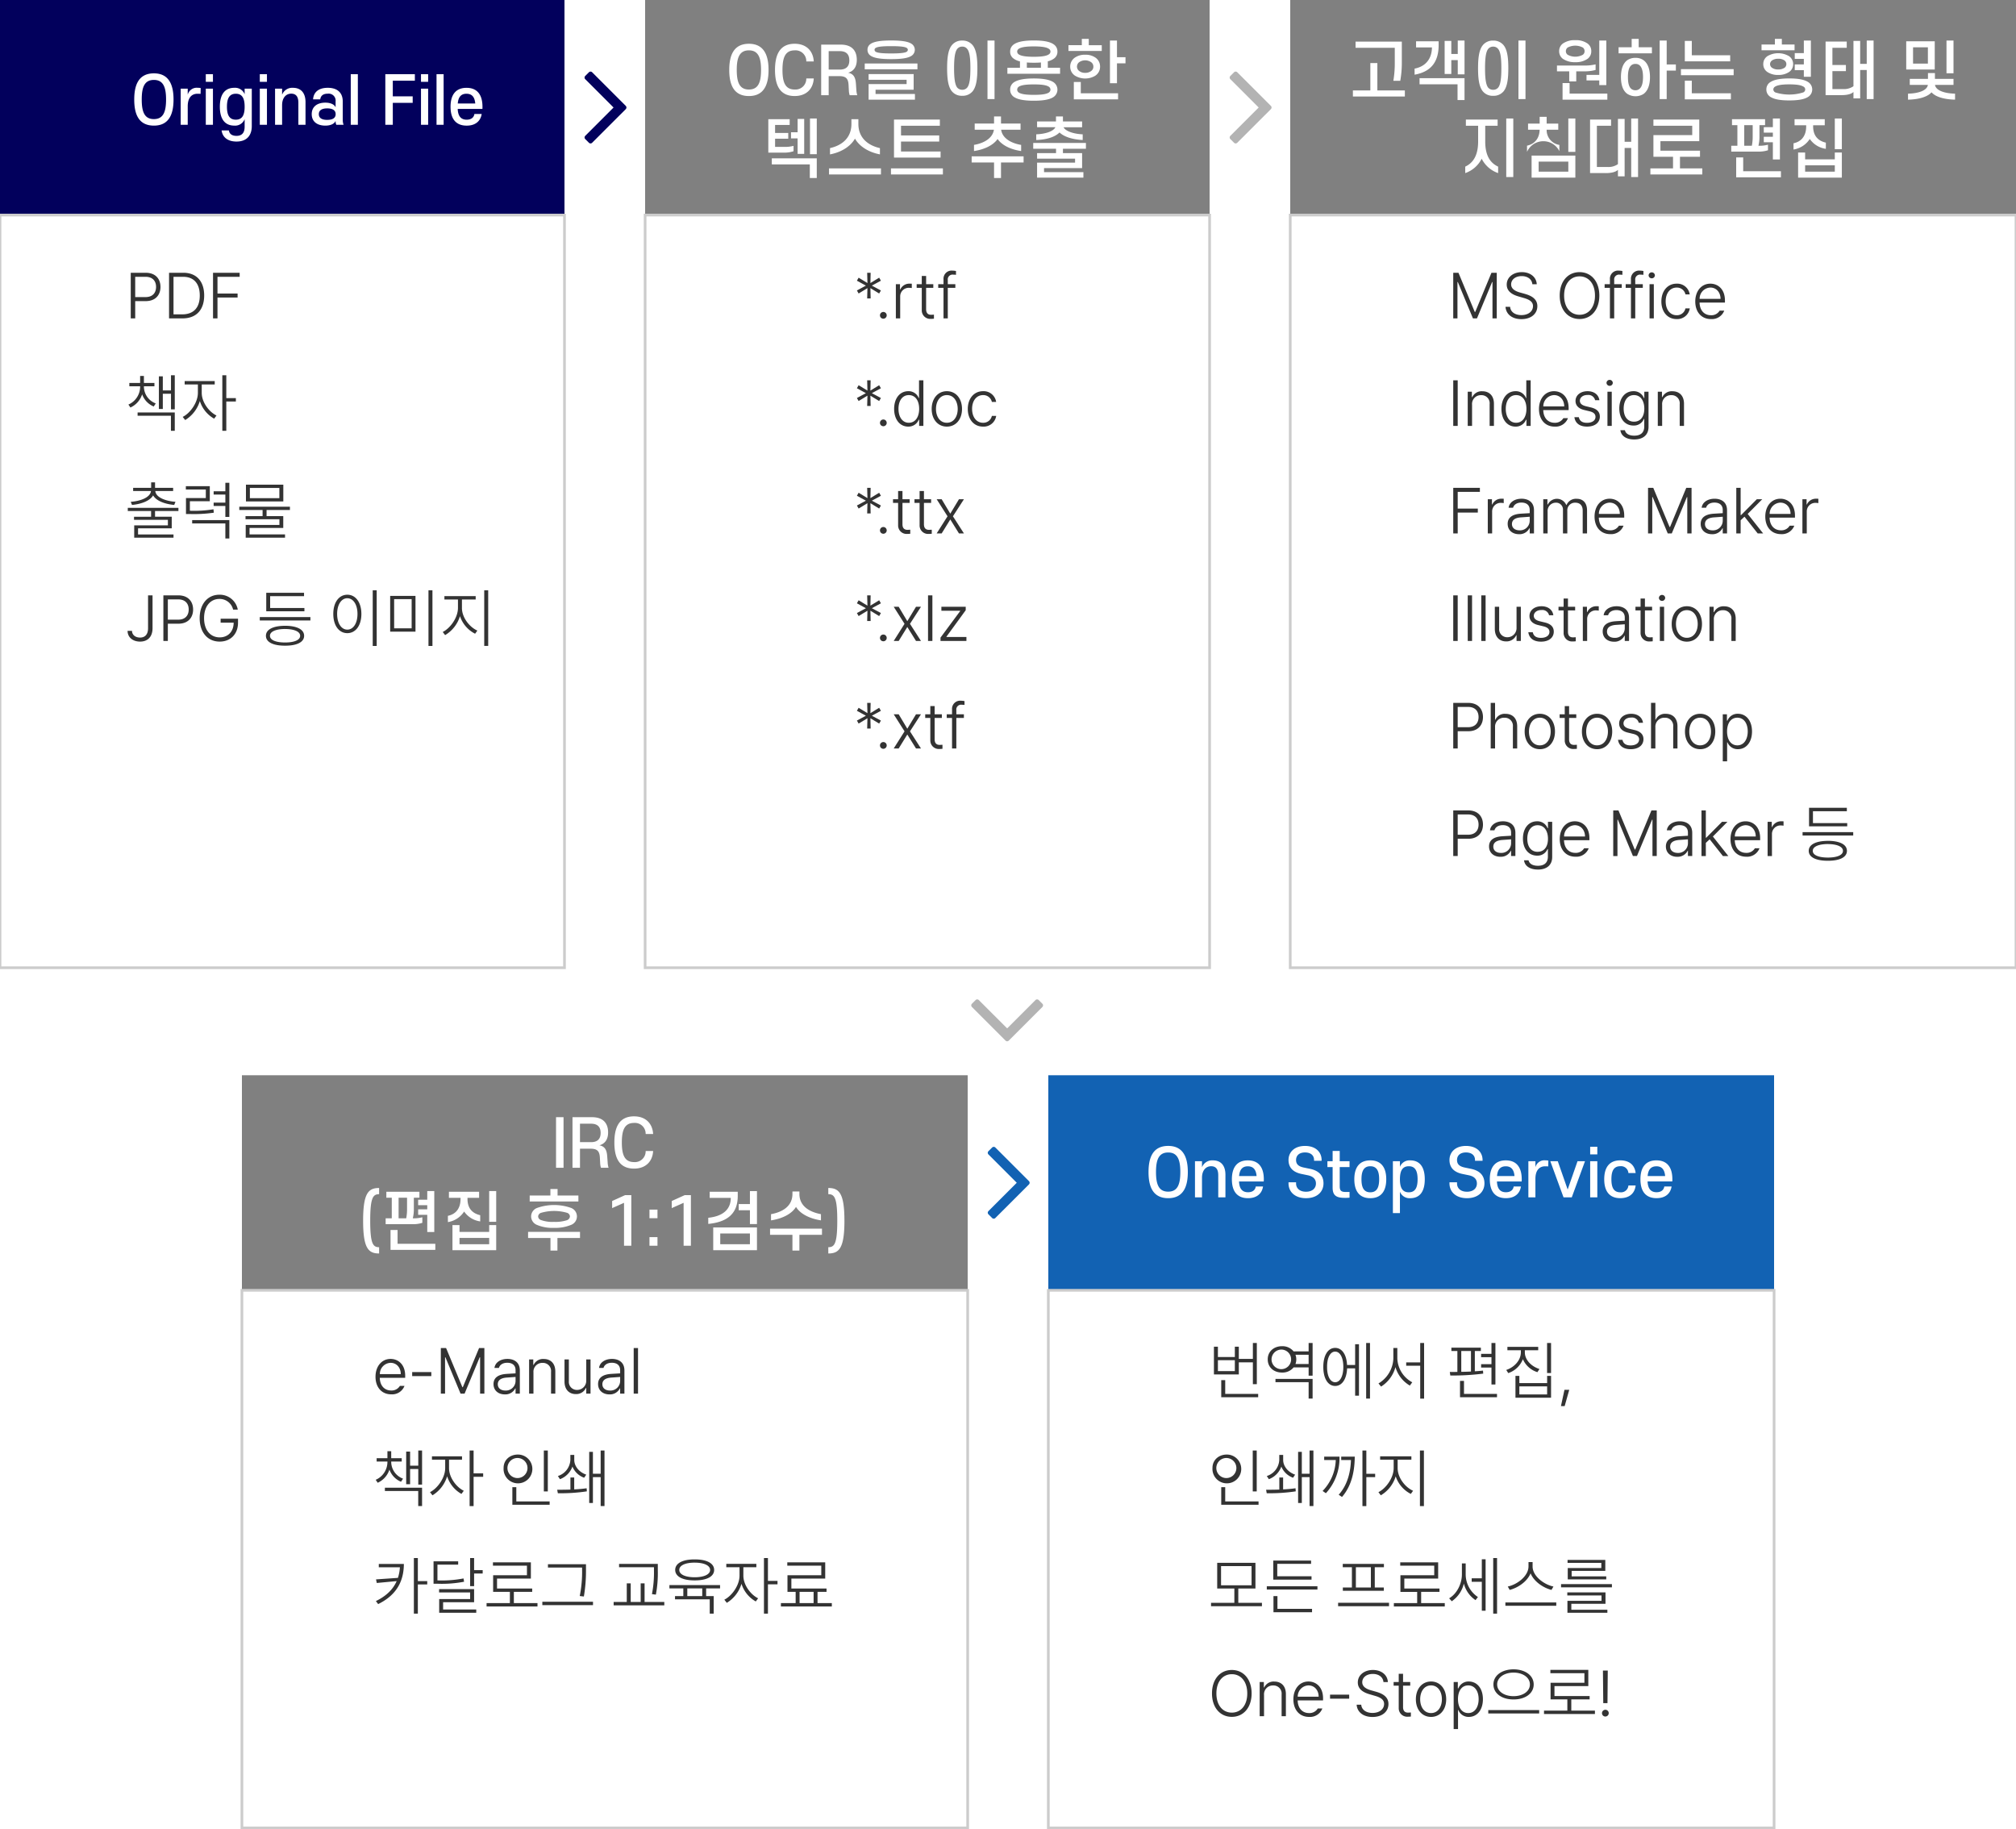 <svg xmlns="http://www.w3.org/2000/svg" width="750" height="680.5" viewBox="0 0 750 680.5">
<defs>
    <style>
      .cls-1, .cls-7 {
        fill: #02005c;
      }

      .cls-2, .cls-3 {
        fill: #fff;
      }

      .cls-2, .cls-4, .cls-7, .cls-8, .cls-9 {
        fill-rule: evenodd;
      }

      .cls-3 {
        stroke: #ccc;
        stroke-width: 1px;
      }

      .cls-4 {
        fill: #333;
      }

      .cls-5 {
        fill: gray;
      }

      .cls-6, .cls-9 {
        fill: #1262b3;
      }

      .cls-8 {
        fill: #b3b3b3;
      }
    </style>
  </defs>
  <g id="_01" data-name="01">
    <rect class="cls-1" width="210" height="80"/>
    <path id="Original_File" data-name="Original File" class="cls-2" d="M1327.26,46.728c5.86,0,7.3-4.656,7.3-9.721,0-5.04-1.46-9.721-7.3-9.721-5.93,0-7.32,4.7-7.32,9.721C1319.94,42.047,1321.31,46.728,1327.26,46.728Zm0-2.424c-3.55,0-4.53-2.76-4.53-7.3,0-4.464.96-7.273,4.53-7.273,3.53,0,4.52,2.808,4.52,7.273C1331.78,41.567,1330.77,44.3,1327.26,44.3Zm16.23-9.433c0.48,0,.91.024,1.13,0.048l0.04-2.16a4.657,4.657,0,0,0-1.1-.1,3.453,3.453,0,0,0-3.72,2.568V32.974h-2.62V46.416h2.62V39.527C1339.84,36.455,1341.23,34.871,1343.49,34.871Zm5.73,11.545V32.974h-2.66V46.416h2.66Zm0-15.985V27.6h-2.66V30.43h2.66Zm11.79,2.544v2.088a3.8,3.8,0,0,0-3.84-2.4c-3.32,0-5.38,2.208-5.38,7.033s2.06,7.033,5.38,7.033a3.8,3.8,0,0,0,3.84-2.4v2.808c0,2.184-.94,3.408-3.03,3.408-1.63,0-2.64-.7-2.83-2.016h-2.71c0.36,2.568,2.33,4.128,5.54,4.128,4.04,0,5.69-2.5,5.69-5.736V32.974h-2.66Zm0,6.721c0,2.976-.8,4.824-3.27,4.824-2.49,0-3.31-1.848-3.31-4.824,0-2.952.82-4.824,3.31-4.824C1360.21,34.871,1361.01,36.743,1361.01,39.695Zm8.3,6.721V32.974h-2.66V46.416h2.66Zm0-15.985V27.6h-2.66V30.43h2.66Zm14.35,7.585c0-3.432-1.68-5.352-4.68-5.352a4.042,4.042,0,0,0-4.03,2.568V32.974h-2.62V46.416h2.62V39.143c0-2.784,1.46-4.3,3.38-4.3,1.73,0,2.67,1.032,2.67,3.36v8.209h2.66v-8.4Zm11.19,6.961a3.48,3.48,0,0,0,.26,1.44h2.71a5.262,5.262,0,0,1-.31-1.848V37.727c0-3.072-1.82-5.064-5.57-5.064-3.43,0-5.28,1.632-5.47,4.3h2.66c0.2-1.368,1.08-2.112,2.81-2.112a2.594,2.594,0,0,1,2.91,2.88v2.184c-0.48-1.1-1.95-1.728-3.8-1.728-3.12,0-5.08,1.56-5.08,4.272,0,2.736,1.96,4.272,5.08,4.272C1393.05,46.728,1394.41,46.031,1394.85,44.975Zm-3.12-.384c-2.04,0-3.12-.72-3.12-2.136,0-1.392,1.08-2.136,3.12-2.136,2.06,0,3.14.744,3.14,2.136C1394.87,43.871,1393.79,44.591,1391.73,44.591Zm11.4,1.824V27.6h-2.64V46.416h2.64Zm10.22,0h2.78V38.255h7.4V35.831h-7.4V30.022h8.21V27.6h-10.99V46.416Zm15.93,0V32.974h-2.66V46.416h2.66Zm0-15.985V27.6h-2.66V30.43h2.66Zm5.76,15.985V27.6h-2.64V46.416h2.64Zm14.43-5.9c0.02-.264.02-0.528,0.02-0.816,0-4.464-1.97-7.033-5.93-7.033-3.98,0-5.95,2.568-5.95,7.033,0,4.488,1.97,7.033,6,7.033,3.22,0,5.16-1.632,5.59-4.344h-2.71c-0.19,1.32-1.2,2.136-2.88,2.136-2.25,0-3.24-1.488-3.33-4.008h9.19Zm-5.91-5.64c2.12,0,3.05,1.368,3.24,3.624h-6.5C1440.49,36.239,1441.4,34.871,1443.56,34.871Z" transform="translate(-1270)"/>
    <rect id="Rectangle_1_copy" data-name="Rectangle 1 copy" class="cls-3" y="80" width="210" height="280"/>
    <path id="PDF_책자_출력물_JPG_등_이미지" data-name="PDF 책자 출력물 JPG 등 이미지" class="cls-4" d="M1318.64,118.439h1.66v-6.421h3.91c3.64,0,5.49-2.3,5.49-5.274,0-3-1.85-5.273-5.51-5.273h-5.55v16.968Zm1.66-7.921v-7.547h3.82c2.67,0,3.94,1.57,3.94,3.773,0,2.18-1.27,3.774-3.92,3.774h-3.84Zm17.63,7.921c5.11,0,8.03-3.187,8.03-8.531,0-5.273-2.88-8.437-7.75-8.437h-5.32v16.968h5.04Zm-3.38-1.5V102.971h3.56c4.08,0,6.21,2.6,6.21,6.937,0.03,4.383-2.18,7.031-6.49,7.031h-3.28Zm14.7,1.5h1.66v-7.757h7.48v-1.477h-7.48v-6.234h8.25v-1.5h-9.91v16.968Zm-25.71,25.54V143.7h3.91v-1.242h-3.91v-2.6h-1.41v2.6h-4.01V143.7h4.01v0.282a7.242,7.242,0,0,1-4.36,6.515l0.75,1.1a8.1,8.1,0,0,0,4.36-4.9,7.691,7.691,0,0,0,4.31,4.524l0.75-1.149A6.709,6.709,0,0,1,1323.54,143.979Zm11.48-4.383h-1.41v5.648h-3.04v-5.25h-1.46v12.141h1.46v-5.649h3.04v5.789h1.41V139.6Zm0,13.851h-13.83v1.219h12.4v5.6h1.43v-6.821Zm10.03-7.265v-3.164h4.83v-1.266H1338.7v1.266h4.92v3.164c-0.02,3.562-2.83,7.5-5.65,8.906l0.92,1.172a12.5,12.5,0,0,0,5.46-7.078,11.452,11.452,0,0,0,5.32,6.562l0.87-1.172C1347.68,153.189,1345.05,149.533,1345.05,146.182Zm9.14-6.586h-1.48v20.672h1.48v-10.9h3.56V148.1h-3.56V139.6Zm-17.81,49.328h-18.84V190.1h8.67v2.133h-6.35v1.148h12.6v2.062h-12.53v4.571h14.62v-1.2h-13.19v-2.273h12.53v-4.312h-6.21V190.1h8.7v-1.172Zm-8.7-9.492h-1.45v2.039h-6.7v1.195h6.63c-0.23,2.391-3.94,3.762-7.52,4.008l0.47,1.172c3.28-.317,6.62-1.43,7.85-3.563,1.22,2.133,4.54,3.246,7.85,3.563l0.47-1.172c-3.61-.246-7.32-1.617-7.5-4.008h6.63v-1.195h-6.73v-2.039Zm20.37,1.429h-8.91V182.1h7.43v3.187h-7.38v5.93h1.43a51.362,51.362,0,0,0,8.93-.492l-0.14-1.266a44.508,44.508,0,0,1-8.77.539v-3.539h7.41v-5.6Zm7.27-1.265h-1.48v3.164h-4.36v1.219h4.36v3h-4.36v1.242h4.36V192.3h1.48V179.6Zm0,13.875h-13.83v1.242h12.35v5.6h1.48v-6.843Zm22.54-4.969h-18.84v1.219h8.67v2.273h-6.35v1.172h12.61v2.109h-12.54v4.735h14.63v-1.219h-13.2V196.4h12.54v-4.406h-6.21v-2.273h8.69V188.5Zm-2.46-8.2h-13.9v6.234h13.9V180.3Zm-12.44,1.219h10.97v3.8h-10.97v-3.8Zm-37.88,39.953v12.211c0,2.39-1.19,3.492-2.97,3.492-1.74,0-3-1.008-3-2.508h-1.65c0,2.438,1.97,4.008,4.65,4.008,2.74,0,4.64-1.688,4.64-4.992V221.471h-1.67Zm5.7,16.968h1.66v-6.421h3.92c3.63,0,5.48-2.3,5.48-5.274,0-3-1.85-5.273-5.51-5.273h-5.55v16.968Zm1.66-7.921v-7.547h3.82c2.67,0,3.94,1.57,3.94,3.773,0,2.18-1.27,3.774-3.91,3.774h-3.85Zm24.28-3.75h1.74a6.778,6.778,0,0,0-6.85-5.532c-4.31,0-7.33,3.4-7.33,8.719s2.97,8.719,7.45,8.719c3.96,0,6.82-2.719,6.82-7.055v-1.453h-6.47v1.477h4.85c-0.03,3.386-2.18,5.461-5.2,5.461-3.4,0-5.81-2.649-5.81-7.149,0-4.523,2.44-7.148,5.69-7.148A5.132,5.132,0,0,1,1356.72,226.768Zm28.76,2.789h-18.84v1.265h18.84v-1.265Zm-2.23-3.375H1370.5v-4.407h12.61V220.51h-14.06v6.89h14.2v-1.218Zm-7.19,6.609c-4.45.023-7.13,1.359-7.13,3.727s2.68,3.679,7.13,3.679c4.4,0,7.08-1.312,7.08-3.679S1380.46,232.814,1376.06,232.791Zm0,1.195c3.42,0.024,5.6.961,5.6,2.532s-2.18,2.484-5.6,2.484c-3.47,0-5.63-.914-5.63-2.484S1372.59,234.01,1376.06,233.986Zm34.08-14.39h-1.48v20.695h1.48V219.6Zm-10.93,1.64c-3.07,0-5.22,2.789-5.22,7.149s2.15,7.148,5.22,7.148c3.05,0,5.23-2.789,5.23-7.148S1402.26,221.236,1399.21,221.236Zm0,1.313c2.23,0,3.78,2.39,3.78,5.836,0,3.469-1.55,5.836-3.78,5.836s-3.79-2.367-3.79-5.836C1395.42,224.939,1396.99,222.549,1399.21,222.549Zm25.36-.867h-9.42v13.289h9.42V221.682Zm-7.94,1.2h6.51v10.852h-6.51V222.877Zm14.25-3.281h-1.48v20.695h1.48V219.6Zm10.97,6.586v-3.164h5.11v-1.266h-11.63v1.266h5.04v3.164c-0.02,3.586-2.86,7.523-5.67,8.906l0.89,1.172a12.374,12.374,0,0,0,5.53-7.055,11.346,11.346,0,0,0,5.63,6.539l0.84-1.172C1444.68,233.307,1441.85,229.721,1441.85,226.182Zm9.77-6.586h-1.48v20.672h1.48V219.6Z" transform="translate(-1270)"/>
  </g>
  <g id="_02" data-name="02">
    <rect class="cls-5" x="240" width="210" height="80"/>
    <path id="OCR을_이용한_텍스트_추출" data-name="OCR을 이용한 텍스트 추출" class="cls-2" d="M1548.62,35.728c5.86,0,7.3-4.656,7.3-9.721,0-5.04-1.46-9.721-7.3-9.721-5.93,0-7.32,4.7-7.32,9.721C1541.3,31.047,1542.67,35.728,1548.62,35.728Zm0-2.424c-3.55,0-4.53-2.76-4.53-7.3,0-4.464.96-7.273,4.53-7.273,3.53,0,4.51,2.808,4.51,7.273C1553.13,30.567,1552.13,33.3,1548.62,33.3Zm12.48-7.3c0-4.464.96-7.273,4.54-7.273a4.011,4.011,0,0,1,4.32,4.128h2.78c-0.21-3.888-2.76-6.577-7.1-6.577-5.93,0-7.32,4.7-7.32,9.721,0,5.041,1.37,9.721,7.32,9.721,4.34,0,6.89-2.664,7.1-6.553h-2.78a4.011,4.011,0,0,1-4.32,4.128C1562.09,33.3,1561.1,30.543,1561.1,26.007Zm24.7,7.753a6.7,6.7,0,0,0,.29,1.656h2.83a8.144,8.144,0,0,1-.34-2.04l-0.16-2.3c-0.17-2.472-1.04-3.672-2.91-4.008,2.16-.624,3.24-2.3,3.24-4.8,0-3.576-2.02-5.664-5.93-5.664h-7.32V35.416h2.79v-7.1h3.86c2.54,0,3.38.888,3.53,3.192Zm-7.51-7.873V19.022h4.1c2.23,0,3.58,1.008,3.58,3.432s-1.35,3.432-3.58,3.432h-4.1Zm14.44-7.345a2.526,2.526,0,0,1,1.06-2.136c1.34-.984,3.94-1.344,7.75-1.344,3.84,0,6.41.36,7.73,1.344a2.658,2.658,0,0,1,0,4.248c-1.32.984-3.89,1.344-7.73,1.344-3.81,0-6.41-.36-7.75-1.344A2.513,2.513,0,0,1,1592.73,18.542Zm2.62,0a0.9,0.9,0,0,0,.43.72c0.77,0.456,2.69.624,5.76,0.624s5-.168,5.76-0.624a0.915,0.915,0,0,0,.44-0.72,0.851,0.851,0,0,0-.44-0.72c-0.76-.48-2.69-0.648-5.76-0.648s-4.99.168-5.76,0.648A0.84,0.84,0,0,0,1595.35,18.542Zm-3.65,7.249V23.63h19.61v2.16H1591.7Zm4.03,7.585v1.584h14.65v2.112h-17.24V31.287h14.14V29.679h-14.14V27.567h16.76v5.809h-14.17Zm35.28-7.993c0-3.456-.24-5.977-1.15-7.129a2.236,2.236,0,0,0-1.89-.912,2.32,2.32,0,0,0-1.9.912c-0.86,1.152-1.13,3.672-1.13,7.129s0.27,5.977,1.13,7.153a2.42,2.42,0,0,0,1.9.864,2.329,2.329,0,0,0,1.89-.864C1630.77,31.359,1631.01,28.839,1631.01,25.383Zm-8.66,0c0-3.936.38-6.889,1.78-8.593a4.746,4.746,0,0,1,3.84-1.7,4.8,4.8,0,0,1,3.86,1.7c1.39,1.7,1.78,4.656,1.78,8.593s-0.39,6.889-1.78,8.593a4.766,4.766,0,0,1-3.86,1.656,4.711,4.711,0,0,1-3.84-1.656C1622.73,32.271,1622.35,29.319,1622.35,25.383Zm17.64-10.3v21.77h-2.62V15.086h2.62Zm5.81,4.1a3.119,3.119,0,0,1,1.37-2.664c1.53-1.1,4.2-1.464,7.44-1.464,3.21,0,5.9.36,7.41,1.464a3.119,3.119,0,0,1,1.37,2.664,3.061,3.061,0,0,1-1.37,2.664,5.982,5.982,0,0,1-2.21.96v2.4h4.56v2.232h-19.6V25.215h4.68V22.838a6.361,6.361,0,0,1-2.28-.984A3.061,3.061,0,0,1,1645.8,19.19Zm11.45,4.056c-0.82.072-1.71,0.1-2.64,0.1s-1.78-.024-2.6-0.1v1.968h5.24V23.246Zm-8.84-4.056a1.266,1.266,0,0,0,.6,1.056c0.94,0.648,2.96.888,5.6,0.888s4.63-.24,5.56-0.888a1.231,1.231,0,0,0,.63-1.056,1.194,1.194,0,0,0-.63-1.032c-0.93-.648-2.92-0.888-5.56-0.888s-4.66.24-5.6,0.888A1.227,1.227,0,0,0,1648.41,19.19Zm-2.61,14.161a3.2,3.2,0,0,1,1.75-2.928c1.51-.864,3.96-1.224,7.06-1.224,3.12,0,5.52.36,7.03,1.224a3.325,3.325,0,0,1,0,5.857c-1.51.864-3.91,1.2-7.03,1.2-3.1,0-5.55-.336-7.06-1.2A3.2,3.2,0,0,1,1645.8,33.351Zm2.61,0a1.369,1.369,0,0,0,.75,1.176c0.98,0.552,2.81.768,5.45,0.768s4.46-.216,5.42-0.768a1.353,1.353,0,0,0,.77-1.176,1.381,1.381,0,0,0-.77-1.176c-0.96-.552-2.78-0.768-5.42-0.768s-4.47.216-5.45,0.768A1.4,1.4,0,0,0,1648.41,33.351Zm31.47-14.377h-12.39v-2.16h4.97V14.462h2.59v2.352h4.83v2.16Zm-9.22,5.833a2.015,2.015,0,0,0,.7,1.512,3.5,3.5,0,0,0,2.35.792,3.616,3.616,0,0,0,2.21-.672,1.913,1.913,0,0,0,.84-1.632,2,2,0,0,0-.82-1.656,3.945,3.945,0,0,0-4.51.024A2.088,2.088,0,0,0,1670.66,24.807Zm-2.52,0a4.018,4.018,0,0,1,1.63-3.288,6.524,6.524,0,0,1,3.94-1.152,6.441,6.441,0,0,1,3.86,1.1,3.987,3.987,0,0,1,1.68,3.336,3.931,3.931,0,0,1-1.84,3.408,7.3,7.3,0,0,1-7.56-.1A3.969,3.969,0,0,1,1668.14,24.807Zm17.4-9.721v6.192h3.17v2.28h-3.17v7.417h-2.61V15.086h2.61ZM1672.08,30.5v4.2h13.87v2.256h-16.46V30.5h2.59ZM1561.67,56.783h-5.84V44.35h7.95v2.136h-5.43v2.976h4.9V51.6h-4.9v3.048h3.44a12.866,12.866,0,0,0,3.43-.384v1.992A10.856,10.856,0,0,1,1561.67,56.783Zm2.61-5.3V49.2h2.45V44.23h2.45V57.239h-2.45v-5.76h-2.45Zm7.06,5.881V44.086h2.52V57.359h-2.52Zm-0.07,8.857V61.151h-14.14V58.9h16.73v7.321h-2.59Zm16.8-14.641c-1.47,2.544-4.54,4.944-9.29,5.856V55.1c4.97-1.128,7.97-4.224,7.97-8.977V44.35h2.59v1.776c0,4.752,3.07,7.849,8.02,8.977v2.328C1592.63,56.519,1589.53,54.119,1588.07,51.574ZM1578.42,64.9V62.639h19.32V64.9h-19.32Zm41.23-18.122H1605.2v3.6h14.21v2.28H1605.2v3.7h14.72v2.256h-17.33V44.47h17.06v2.3ZM1601.46,64.9V62.639h19.32V64.9h-19.32Zm48.21-16.633h-7.22c0.46,3.24,3.82,5.04,7.44,5.64v2.28c-3.86-.576-7.03-2.064-8.76-4.464-1.73,2.4-4.99,3.888-8.78,4.464V53.9c3.57-.6,6.93-2.4,7.41-5.64h-7.15v-2.3h7.2v-2.64h2.59v2.64h7.27v2.3Zm-18.19,12.169v-2.28h19.32v2.28h-8.4v5.784h-2.59V60.431h-8.33Zm41.09-13.105h-6.91c0.89,1.68,4.25,2.52,7.13,2.64v2.112c-3.41-.168-6.77-1.032-8.62-2.808-1.9,1.9-5.23,2.688-8.67,2.808V49.966c2.93-.1,6.29-0.912,7.13-2.64h-6.81V45.19h7.03V43.318h2.59V45.19h7.13v2.136Zm-18.19,8.017v-2.16h19.61v2.16h-8.55v1.608h7.13v5.593h-14.16v1.488h14.64v2.04h-17.23V60.5h14.13V59.015h-14.13V56.951h7.05V55.343h-8.49Z" transform="translate(-1270)"/>
    <rect id="Rectangle_1_copy-2" data-name="Rectangle 1 copy" class="cls-3" x="240" y="80" width="210" height="280"/>
    <path id="_.rtf_.doc_.ttx_.xlz_.xtf" data-name="*.rtf *.doc *.ttx *.xlz *.xtf" class="cls-4" d="M1593.9,111.01l-0.09-3.821,3.26,1.993,0.65-1.125-3.37-1.805,3.37-1.828-0.65-1.125-3.26,1.992,0.09-3.82h-1.29l0.1,3.82-3.28-1.992-0.64,1.125,3.35,1.828-3.35,1.805,0.64,1.125,3.28-1.993-0.1,3.821h1.29Zm4.74,7.547a1.254,1.254,0,1,0-1.27-1.243A1.249,1.249,0,0,0,1598.64,118.557Zm4.64-.118h1.61V110.26a3.182,3.182,0,0,1,3.38-3.188,5.59,5.59,0,0,1,.94.094v-1.617c-0.19-.024-0.57-0.024-0.82-0.024a3.651,3.651,0,0,0-3.45,2.157h-0.12v-1.969h-1.54v12.726Zm13.93-12.726h-2.67v-3.047h-1.62v3.047h-1.9v1.359h1.9v8.367a3.149,3.149,0,0,0,3.33,3.188,11.9,11.9,0,0,0,1.2-.07v-1.5c-0.26,0-.73.047-1.06,0.047-0.96,0-1.85-.446-1.85-2.063v-7.969h2.67v-1.359Zm8.2,0h-2.81v-1.5a1.792,1.792,0,0,1,2.06-2.039,5.315,5.315,0,0,1,.99.07v-1.43a7.515,7.515,0,0,0-1.31-.14,3.013,3.013,0,0,0-3.33,3.211v1.828h-1.97v1.359h1.97v11.367h1.59V107.072h2.81v-1.359Zm-31.51,45.3-0.09-3.821,3.26,1.993,0.65-1.125-3.37-1.8,3.37-1.828-0.65-1.125-3.26,1.992,0.09-3.82h-1.29l0.1,3.82-3.28-1.992-0.64,1.125,3.35,1.828-3.35,1.8,0.64,1.125,3.28-1.993-0.1,3.821h1.29Zm4.74,7.547a1.254,1.254,0,1,0-1.27-1.243A1.249,1.249,0,0,0,1598.64,158.557Zm9.25,0.14a4.09,4.09,0,0,0,3.9-2.554h0.16v2.3h1.57V141.471h-1.62v6.609h-0.11a4.034,4.034,0,0,0-3.87-2.555c-3.14,0-5.28,2.625-5.28,6.586S1604.78,158.7,1607.89,158.7Zm0.22-1.429c-2.49,0-3.85-2.274-3.85-5.18,0-2.883,1.34-5.109,3.85-5.109,2.46,0,3.84,2.109,3.84,5.109C1611.95,155.111,1610.54,157.268,1608.11,157.268Zm14.15,1.429c3.33,0,5.63-2.672,5.63-6.562,0-3.914-2.3-6.61-5.63-6.61s-5.65,2.7-5.65,6.61C1616.61,156.025,1618.93,158.7,1622.26,158.7Zm0-1.429c-2.62,0-4.05-2.344-4.05-5.133s1.43-5.156,4.05-5.156c2.6,0,4.03,2.367,4.03,5.156S1624.86,157.268,1622.26,157.268Zm13.45,1.429a4.692,4.692,0,0,0,4.9-3.984H1639a3.228,3.228,0,0,1-3.29,2.555c-2.46,0-4.07-2.133-4.07-5.18s1.66-5.109,4.07-5.109a3.241,3.241,0,0,1,3.29,2.531h1.59a4.692,4.692,0,0,0-4.9-3.985c-3.37,0-5.65,2.766-5.65,6.61C1630.04,155.932,1632.25,158.7,1635.71,158.7ZM1593.9,191.01l-0.09-3.821,3.26,1.993,0.65-1.125-3.37-1.8,3.37-1.828-0.65-1.125-3.26,1.992,0.09-3.82h-1.29l0.1,3.82-3.28-1.992-0.64,1.125,3.35,1.828-3.35,1.8,0.64,1.125,3.28-1.993-0.1,3.821h1.29Zm4.74,7.547a1.254,1.254,0,1,0-1.27-1.243A1.249,1.249,0,0,0,1598.64,198.557Zm9.77-12.844h-2.67v-3.047h-1.62v3.047h-1.9v1.359h1.9v8.367a3.149,3.149,0,0,0,3.33,3.188,11.463,11.463,0,0,0,1.19-.07v-1.5c-0.25,0-.72.047-1.05,0.047-0.96,0-1.85-.446-1.85-2.063v-7.969h2.67v-1.359Zm7.99,0h-2.67v-3.047h-1.62v3.047h-1.9v1.359h1.9v8.367a3.149,3.149,0,0,0,3.33,3.188,11.9,11.9,0,0,0,1.2-.07v-1.5c-0.26,0-.73.047-1.06,0.047-0.96,0-1.85-.446-1.85-2.063v-7.969h2.67v-1.359Zm3.92,0h-1.86l4.04,6.351-4.04,6.375h1.86l3.21-5.2,3.23,5.2h1.85l-4.1-6.375,4.1-6.351h-1.85l-3.23,5.367Zm-26.42,45.3-0.09-3.821,3.26,1.993,0.65-1.125-3.37-1.8,3.37-1.828-0.65-1.125-3.26,1.992,0.09-3.82h-1.29l0.1,3.82-3.28-1.992-0.64,1.125,3.35,1.828-3.35,1.8,0.64,1.125,3.28-1.993-0.1,3.821h1.29Zm4.74,7.547a1.254,1.254,0,1,0-1.27-1.243A1.249,1.249,0,0,0,1598.64,238.557Zm5.69-12.844h-1.85l4.03,6.351-4.03,6.375h1.85l3.21-5.2,3.24,5.2h1.85l-4.1-6.375,4.1-6.351h-1.85l-3.24,5.367Zm12.54-4.242h-1.62v16.968h1.62V221.471Zm3.02,16.968h9.64v-1.476h-7.43v-0.117l7.17-9.844v-1.289h-9.05v1.476h6.99v0.118l-7.32,9.89v1.242ZM1593.9,271.01l-0.09-3.821,3.26,1.993,0.65-1.125-3.37-1.805,3.37-1.828-0.65-1.125-3.26,1.992,0.09-3.82h-1.29l0.1,3.82-3.28-1.992-0.64,1.125,3.35,1.828-3.35,1.805,0.64,1.125,3.28-1.993-0.1,3.821h1.29Zm4.74,7.547a1.254,1.254,0,1,0-1.27-1.243A1.249,1.249,0,0,0,1598.64,278.557Zm5.69-12.844h-1.85l4.03,6.351-4.03,6.375h1.85l3.21-5.2,3.24,5.2h1.85l-4.1-6.375,4.1-6.351h-1.85l-3.24,5.367Zm16.06,0h-2.68v-3.047h-1.61v3.047h-1.9v1.359h1.9v8.367a3.144,3.144,0,0,0,3.33,3.188,11.863,11.863,0,0,0,1.19-.07v-1.5c-0.26,0-.73.047-1.05,0.047-0.96,0-1.86-.446-1.86-2.063v-7.969h2.68v-1.359Zm8.2,0h-2.81v-1.5a1.788,1.788,0,0,1,2.06-2.039,5.163,5.163,0,0,1,.98.07v-1.43a7.515,7.515,0,0,0-1.31-.14,3.018,3.018,0,0,0-3.33,3.211v1.828h-1.97v1.359h1.97v11.367h1.6V267.072h2.81v-1.359Z" transform="translate(-1270)"/>
  </g>
  <g id="_03" data-name="03">
    <rect class="cls-5" x="480" width="270" height="80"/>
    <path id="고객이_원하는_형태_및_지침대로_편집" data-name="고객이 원하는 형태 및 지침대로 편집" class="cls-2" d="M1788.89,23.558V17.774H1774.3v-2.3h17.21V23.03a38.023,38.023,0,0,1-.58,7.033h-2.57A39.007,39.007,0,0,0,1788.89,23.558ZM1773.31,35.9V33.639h6.49V23.462h2.61V33.639h10.23V35.9h-19.33Zm29.41-18.266h-5.91V15.35h8.4v1.368c0,6.217-2.73,9.961-8.95,11.065V25.527C1800.22,24.759,1802.67,22.046,1802.72,17.63Zm4.72,9.889V15.23h2.48v4.848h2.4V15.086h2.52V27.663h-2.52v-5.3h-2.4v5.16h-2.48Zm4.8,9.7V31.359h-14.13v-2.28h16.73v8.137h-2.6Zm16.3-11.833c0-3.456-.24-5.977-1.15-7.129a2.267,2.267,0,0,0-1.9-.912,2.32,2.32,0,0,0-1.9.912c-0.86,1.152-1.12,3.672-1.12,7.129s0.26,5.977,1.12,7.153a2.42,2.42,0,0,0,1.9.864,2.363,2.363,0,0,0,1.9-.864C1828.3,31.359,1828.54,28.839,1828.54,25.383Zm-8.67,0c0-3.936.39-6.889,1.78-8.593a4.759,4.759,0,0,1,3.84-1.7,4.835,4.835,0,0,1,3.87,1.7c1.39,1.7,1.77,4.656,1.77,8.593s-0.38,6.889-1.77,8.593a4.8,4.8,0,0,1-3.87,1.656,4.725,4.725,0,0,1-3.84-1.656C1820.26,32.271,1819.87,29.319,1819.87,25.383Zm17.65-10.3v21.77h-2.62V15.086h2.62Zm12.52,3.936a3.488,3.488,0,0,1,1.35-2.808,7.6,7.6,0,0,1,4.65-1.272,7.418,7.418,0,0,1,4.61,1.272,3.424,3.424,0,0,1,1.34,2.808,3.438,3.438,0,0,1-1.34,2.832,7.576,7.576,0,0,1-4.61,1.272,7.764,7.764,0,0,1-4.65-1.272A3.5,3.5,0,0,1,1850.04,19.022Zm2.5,0a1.608,1.608,0,0,0,.67,1.344,5.882,5.882,0,0,0,5.64,0,1.593,1.593,0,0,0,.65-1.344,1.657,1.657,0,0,0-.65-1.344,6.061,6.061,0,0,0-5.64,0A1.675,1.675,0,0,0,1852.54,19.022Zm15.05,12.625h-2.62V29.919h-4.75V27.855h4.75V15.086h2.62V31.647Zm-11.19-5.112v3.744h-2.61V26.535h-4.56v-2.16h9.88a17.417,17.417,0,0,0,4.49-.432v2.088a15.275,15.275,0,0,1-4.41.5h-2.79Zm11.57,10.537h-16.66V30.9h2.62v3.912h14.04v2.256Zm9.05-19.49v-3.12h2.61v3.12h4.92v2.256h-12.4V17.582h4.87Zm-1.39,11.089c0,2.064.33,3.528,1.15,4.3a2.4,2.4,0,0,0,1.65.6,2.247,2.247,0,0,0,1.56-.576c0.87-.768,1.25-2.256,1.25-4.32,0-2.232-.45-3.72-1.34-4.44a2.254,2.254,0,0,0-1.47-.456,2.2,2.2,0,0,0-1.6.552C1875.99,25.095,1875.63,26.535,1875.63,28.671Zm-2.6,0c0-2.9.75-5.04,2.26-6.217a5.244,5.244,0,0,1,3.14-.936,4.922,4.922,0,0,1,2.84.768c1.68,1.1,2.56,3.336,2.56,6.385s-0.86,5.232-2.49,6.336a5.679,5.679,0,0,1-5.98-.12C1873.8,33.759,1873.03,31.623,1873.03,28.671Zm17.02-13.585v8.881h3.41v2.28h-3.41V36.856h-2.62V15.086h2.62Zm9.34,0.144v5.329h14.28v2.256h-16.88V15.23h2.6Zm-4.04,12.745V25.719h19.61v2.256h-19.61Zm4.04,2.04V34.7h14.54v2.256h-17.14V30.015h2.6Zm38.23-11.329h-12.29V16.55h4.97V14.462h2.59V16.55h4.73v2.136Zm-9.12,5.16a1.677,1.677,0,0,0,.74,1.368,3.875,3.875,0,0,0,2.31.624,4.026,4.026,0,0,0,2.4-.672,1.7,1.7,0,0,0-.08-2.688,3.8,3.8,0,0,0-2.32-.624,3.961,3.961,0,0,0-2.31.624A1.711,1.711,0,0,0,1928.5,23.847Zm-2.52,0a3.5,3.5,0,0,1,1.56-2.976,7.928,7.928,0,0,1,7.99,0,3.558,3.558,0,0,1,1.56,2.976,3.438,3.438,0,0,1-1.61,3,7.017,7.017,0,0,1-3.93,1.032,6.913,6.913,0,0,1-4.09-1.128A3.483,3.483,0,0,1,1925.98,23.847Zm11.71-1.944V19.766h3.38v-4.68h2.62V28.551h-2.62V26.1h-3.38V23.967h3.38V21.9h-3.38Zm-10.56,11.377a3.142,3.142,0,0,1,1.68-2.856c1.51-.912,3.96-1.248,6.84-1.248s5.35,0.336,6.86,1.248a3.268,3.268,0,0,1,0,5.713c-1.51.912-3.98,1.224-6.86,1.224s-5.33-.312-6.84-1.224A3.168,3.168,0,0,1,1927.13,33.279Zm2.59,0a1.3,1.3,0,0,0,.75,1.1,17.336,17.336,0,0,0,10.36,0,1.188,1.188,0,0,0,0-2.208c-0.96-.576-2.8-0.792-5.18-0.792-2.35,0-4.22.216-5.18,0.792A1.3,1.3,0,0,0,1929.72,33.279Zm25.32,2.112h-5.88V15.47h7.87v2.3h-5.33v6.409h5.02v2.28h-5.02v6.673h3.85a6.234,6.234,0,0,0,3.98-1.056V15.23h2.5V23.75h2.44V15.086h2.55v21.77h-2.55V26.031h-2.44V36.592h-2.5V34.215C1958.69,35.031,1957.13,35.391,1955.04,35.391Zm34.73-9.529h-10.61V15.35h10.61V25.863Zm-2.55-2.208V17.606h-5.52v6.049h5.52Zm9.53,3.6h-2.61V15.086h2.61V27.255Zm-8.18,7.081c-1.44,1.656-4.61,2.64-8.74,2.736V34.839c3.84-.072,7.08-1.152,7.39-3.264h-6.74V29.343h6.77v-2.16h2.59v2.16h6.91v2.232h-6.89c0.32,2.112,3.61,3.192,7.47,3.264v2.232C1993.15,36.976,1990.01,35.992,1988.57,34.335ZM1815.34,46.774v-2.3h11.81v2.3h-4.61V52.63c0,5.808,2.28,8.161,4.8,9.361v2.4a10.768,10.768,0,0,1-6.12-5.352,10.778,10.778,0,0,1-6.12,5.352v-2.4c2.47-1.176,4.8-3.552,4.8-9.361V46.774h-4.56Zm17.64-2.688v21.77h-2.62V44.086h2.62Zm5.49,4.176v-2.28h4.32v-2.52h2.6v2.52h4.32v2.28h-4.32a5.558,5.558,0,0,0,4.73,5.64v2.328a6.642,6.642,0,0,0-12.03.264v-2.3c2.66-.576,4.58-2.472,4.7-5.929h-4.32Zm17.6,8.233h-2.62V44.086h2.62V56.495Zm-16.28,9.577V57.887h16.28v8.185h-16.28Zm13.66-5.953h-11.04v3.744h11.04V60.119Zm13.97,4.272h-5.88V44.47h7.82v2.3h-5.28V62.111h3.84a6.1,6.1,0,0,0,3.99-1.056V44.23h2.49V52.75h2.45V44.086h2.55v21.77h-2.55V55.031h-2.45V65.592h-2.49v-2.4C1871.07,63.983,1869.51,64.391,1867.42,64.391Zm20.3-11.881v3.552h14.72v2.256h-7.45v4.32h8.31V64.9h-19.32V62.639h8.42v-4.32h-7.29V50.254h14.44v-3.48h-14.44v-2.3h17.06V52.51h-14.45Zm34.32-1.776V46.558h-3.14v7.657h2.83A16.934,16.934,0,0,0,1922.04,50.734Zm-5.69,3.48V46.558h-2.01V44.35h12.31v2.208h-2.09v4.056a13.848,13.848,0,0,1-.38,3.6h0.07a12.181,12.181,0,0,0,3.48-.384v2.064a11.1,11.1,0,0,1-3.65.5h-10.01V54.215h2.28Zm9.82-4.872V47.3h3.38V44.086h2.62V59.327h-2.62V52.919h-3.38v-2.04h3.38V49.342h-3.38Zm6.38,16.609H1915.9V58.559h2.61V63.7h14.04v2.256Zm5.07-19.346V44.35h11.23v2.256h-4.32v0.408c0,3.7,2.02,5.425,4.73,6.049v2.3a8.693,8.693,0,0,1-5.98-3.672,8.88,8.88,0,0,1-6.05,3.936V53.3c2.76-.576,4.71-2.544,4.71-6.289V46.606h-4.32Zm17.59,8.9h-2.62V44.086h2.62V55.511Zm-2.62,3.768V56.735h2.62v9.337h-16.27V56.735h2.61v2.544h11.04Zm0,2.232h-11.04v2.352h11.04V61.511Z" transform="translate(-1270)"/>
    <rect id="Rectangle_1_copy-3" data-name="Rectangle 1 copy" class="cls-3" x="480" y="80" width="270" height="280"/>
    <path id="MS_Office_Indesign_Frame_Maker_Illustration_Photoshop_Page_Make" data-name="MS Office Indesign Frame Maker Illustration Photoshop Page Make" class="cls-4" d="M1810.64,101.471v16.968h1.57V104.916h0.14l5.62,13.523h1.5l5.63-13.523h0.14v13.523h1.59V101.471h-1.97l-6.04,14.578h-0.17l-6.07-14.578h-1.94Zm29.43,4.265h1.64c-0.11-2.6-2.36-4.5-5.55-4.5s-5.62,1.875-5.62,4.641c0,2.2,1.57,3.562,4.24,4.359l2.01,0.586c2.07,0.586,3.52,1.36,3.52,3.047,0,2.016-1.81,3.352-4.31,3.352-2.25,0-4.04-1.078-4.2-3.071h-1.71c0.19,2.719,2.41,4.571,5.91,4.571,3.72,0,5.93-2.086,5.93-4.828,0-2.86-2.51-3.961-4.64-4.571l-1.76-.492c-1.62-.445-3.35-1.266-3.35-3.023,0-1.782,1.59-3.094,3.93-3.094C1838.32,102.713,1839.91,103.885,1840.07,105.736Zm24.92,4.219c0-5.32-3.07-8.719-7.36-8.719-4.31,0-7.38,3.4-7.38,8.719s3.07,8.719,7.38,8.719C1861.92,118.674,1864.99,115.275,1864.99,109.955Zm-1.62,0c0,4.524-2.46,7.149-5.74,7.149-3.31,0-5.74-2.649-5.74-7.149,0-4.523,2.46-7.148,5.74-7.148S1863.37,105.432,1863.37,109.955Zm9.96-4.242h-2.81v-1.5a1.792,1.792,0,0,1,2.06-2.039,5.315,5.315,0,0,1,.99.07v-1.43a7.633,7.633,0,0,0-1.32-.14,3.01,3.01,0,0,0-3.32,3.211v1.828h-1.97v1.359h1.97v11.367h1.59V107.072h2.81v-1.359Zm7.83,0h-2.81v-1.5a1.788,1.788,0,0,1,2.06-2.039,5.163,5.163,0,0,1,.98.07v-1.43a7.515,7.515,0,0,0-1.31-.14,3.018,3.018,0,0,0-3.33,3.211v1.828h-1.96v1.359h1.96v11.367h1.6V107.072h2.81v-1.359Zm2.51,12.726h1.59V105.713h-1.59v12.726Zm0.82-14.906a1.147,1.147,0,0,0,1.17-1.1,1.171,1.171,0,0,0-2.34,0A1.147,1.147,0,0,0,1884.49,103.533Zm9.26,15.164a4.689,4.689,0,0,0,4.89-3.984h-1.61a3.217,3.217,0,0,1-3.28,2.555c-2.46,0-4.08-2.133-4.08-5.18s1.66-5.109,4.08-5.109a3.237,3.237,0,0,1,3.28,2.531h1.59a4.692,4.692,0,0,0-4.9-3.985c-3.37,0-5.65,2.766-5.65,6.61C1888.07,115.932,1890.28,118.7,1893.75,118.7Zm12.77,0a4.9,4.9,0,0,0,4.94-3.14h-1.71a3.539,3.539,0,0,1-3.23,1.711c-2.54,0-4.17-1.84-4.24-4.711h9.44v-0.75c0-4.313-2.67-6.282-5.43-6.282-3.31,0-5.61,2.766-5.61,6.633S1902.93,118.7,1906.52,118.7Zm-4.22-7.523a4.141,4.141,0,0,1,4.01-4.2c2.23,0,3.77,1.8,3.77,4.2h-7.78Zm-90,30.3h-1.66v16.968h1.66V141.471Zm5.34,9.07a3.275,3.275,0,0,1,3.4-3.539,3.008,3.008,0,0,1,3.14,3.328v8.109h1.6v-8.226c0-3.024-1.74-4.664-4.32-4.664a3.862,3.862,0,0,0-3.75,2.18h-0.14v-2.016h-1.54v12.726h1.61v-7.9Zm16.18,8.156a4.075,4.075,0,0,0,3.89-2.554h0.16v2.3h1.57V141.471h-1.62v6.609h-0.11a4.034,4.034,0,0,0-3.87-2.555c-3.14,0-5.27,2.625-5.27,6.586S1830.7,158.7,1833.82,158.7Zm0.21-1.429c-2.49,0-3.85-2.274-3.85-5.18,0-2.883,1.34-5.109,3.85-5.109,2.46,0,3.84,2.109,3.84,5.109C1837.87,155.111,1836.46,157.268,1834.03,157.268Zm14.34,1.429a4.92,4.92,0,0,0,4.95-3.14h-1.71a3.57,3.57,0,0,1-3.24,1.711c-2.54,0-4.17-1.84-4.24-4.711h9.44v-0.75c0-4.313-2.67-6.282-5.43-6.282-3.31,0-5.6,2.766-5.6,6.633S1844.79,158.7,1848.37,158.7Zm-4.22-7.523a4.141,4.141,0,0,1,4.01-4.195c2.23,0,3.77,1.8,3.77,4.195h-7.78Zm19.27-2.3h1.59c-0.28-1.992-1.87-3.328-4.38-3.352-2.67,0-4.5,1.524-4.5,3.633,0,1.688,1.15,2.883,3.28,3.375l1.95,0.469c1.5,0.352,2.2,1.055,2.2,2.062,0,1.36-1.24,2.227-3.17,2.227-1.73,0-2.76-.7-3.02-2.086h-1.66c0.33,2.25,1.99,3.492,4.71,3.492,3,0,4.76-1.547,4.76-3.726,0-1.711-1.06-2.836-3.22-3.375l-1.94-.469c-1.55-.375-2.27-1.055-2.27-2.039,0-1.242,1.17-2.18,2.88-2.156A2.555,2.555,0,0,1,1863.42,148.877Zm4.59,9.562h1.6V145.713h-1.6v12.726Zm0.82-14.906a1.147,1.147,0,0,0,1.17-1.1,1.171,1.171,0,0,0-2.34,0A1.147,1.147,0,0,0,1868.83,143.533Zm9.14,19.946c3.07,0,5.32-1.477,5.32-4.711V145.713h-1.57v2.367h-0.14a4.042,4.042,0,0,0-3.89-2.555c-3.14,0-5.27,2.555-5.27,6.446,0,3.914,2.2,6.328,5.25,6.328a3.969,3.969,0,0,0,3.89-2.438h0.14v2.813c0,2.32-1.41,3.4-3.73,3.4-1.83,0-3.16-.679-3.47-2.039h-1.68C1873.12,162.283,1875.16,163.479,1877.97,163.479Zm-0.09-6.61c-2.49,0-3.84-1.992-3.84-4.851,0-2.813,1.33-5.039,3.84-5.039,2.46,0,3.84,2.109,3.84,5.039C1881.72,155.041,1880.29,156.869,1877.88,156.869Zm10.48-6.328a3.272,3.272,0,0,1,3.39-3.539,3,3,0,0,1,3.14,3.328v8.109h1.6v-8.226c0-3.024-1.74-4.664-4.31-4.664a3.852,3.852,0,0,0-3.75,2.18h-0.14v-2.016h-1.55v12.726h1.62v-7.9Zm-77.72,47.9h1.66v-7.757h7.48v-1.477h-7.48v-6.234h8.25v-1.5h-9.91v16.968Zm12.85,0h1.62V190.26a3.179,3.179,0,0,1,3.37-3.188,5.463,5.463,0,0,1,.94.094v-1.617c-0.19-.024-0.56-0.024-0.82-0.024a3.626,3.626,0,0,0-3.44,2.157h-0.12v-1.969h-1.55v12.726Zm7.4-3.562c0,2.461,1.87,3.844,4.19,3.844a4.142,4.142,0,0,0,3.92-2.25h0.09v1.968h1.59v-8.6c0-3.492-2.69-4.313-4.59-4.313-2.65,0-4.59,1.336-4.85,3.352h1.66c0.31-1.148,1.43-1.922,3.1-1.922,1.99,0,3.09,1.031,3.09,2.742v1.2c-0.61.035-2.67,0.152-3.52,0.211C1832.97,191.314,1830.89,192.3,1830.89,194.877Zm1.59,0.07c0-1.453,1.08-2.32,3.33-2.484,0.62-.035,2.65-0.188,3.28-0.234v1.359a3.6,3.6,0,0,1-3.77,3.7C1833.68,197.291,1832.48,196.447,1832.48,194.947Zm11.65,3.492h1.62V190.33a3.069,3.069,0,0,1,3.02-3.328,2.555,2.555,0,0,1,2.69,2.789v8.648h1.62V190.1a2.839,2.839,0,0,1,2.98-3.094c1.64,0,2.74.961,2.74,2.93v8.507h1.62v-8.531c0-2.859-1.5-4.359-3.87-4.359a3.827,3.827,0,0,0-3.77,2.3h-0.1a3.765,3.765,0,0,0-6.86-.164h-0.14v-1.969h-1.55v12.726Zm24.91,0.258a4.911,4.911,0,0,0,4.95-3.14h-1.71a3.57,3.57,0,0,1-3.24,1.711c-2.54,0-4.17-1.84-4.24-4.711h9.45v-0.75c0-4.313-2.68-6.282-5.44-6.282-3.31,0-5.6,2.766-5.6,6.633S1865.46,198.7,1869.04,198.7Zm-4.22-7.523a4.141,4.141,0,0,1,4.01-4.195c2.23,0,3.78,1.8,3.78,4.195h-7.79Zm18.29-9.7v16.968h1.57V184.916h0.14l5.62,13.523h1.5l5.63-13.523h0.14v13.523h1.59V181.471h-1.97l-6.04,14.578h-0.17l-6.07-14.578h-1.94Zm19.59,13.406c0,2.461,1.87,3.844,4.19,3.844a4.131,4.131,0,0,0,3.92-2.25h0.09v1.968h1.6v-8.6c0-3.492-2.7-4.313-4.6-4.313-2.65,0-4.59,1.336-4.85,3.352h1.66c0.31-1.148,1.43-1.922,3.1-1.922,1.99,0,3.09,1.031,3.09,2.742v1.2c-0.61.035-2.67,0.152-3.51,0.211C1904.79,191.314,1902.7,192.3,1902.7,194.877Zm1.59,0.07c0-1.453,1.08-2.32,3.33-2.484,0.62-.035,2.65-0.188,3.28-0.234v1.359a3.6,3.6,0,0,1-3.77,3.7C1905.49,197.291,1904.29,196.447,1904.29,194.947Zm11.65,3.492h1.62v-4.9l1.43-1.336,4.92,6.234h2.02l-5.75-7.265,5.42-5.461h-2.02l-5.86,5.906h-0.16V181.471h-1.62v16.968Zm16.63,0.258a4.92,4.92,0,0,0,4.95-3.14h-1.72a3.539,3.539,0,0,1-3.23,1.711c-2.54,0-4.17-1.84-4.24-4.711h9.44v-0.75c0-4.313-2.67-6.282-5.43-6.282-3.31,0-5.61,2.766-5.61,6.633S1928.98,198.7,1932.57,198.7Zm-4.22-7.523a4.141,4.141,0,0,1,4.01-4.195c2.23,0,3.77,1.8,3.77,4.195h-7.78Zm12.19,7.265h1.62V190.26a3.179,3.179,0,0,1,3.37-3.188,5.59,5.59,0,0,1,.94.094v-1.617c-0.19-.024-0.56-0.024-0.82-0.024a3.651,3.651,0,0,0-3.45,2.157h-0.11v-1.969h-1.55v12.726ZM1812.3,221.471h-1.66v16.968h1.66V221.471Zm5.34,0h-1.61v16.968h1.61V221.471Zm5.04,0h-1.61v16.968h1.61V221.471Zm11.51,12.047a3.391,3.391,0,0,1-3.42,3.539,2.981,2.981,0,0,1-3.05-3.235v-8.109h-1.61v8.226c0,3.024,1.75,4.665,4.19,4.665a3.955,3.955,0,0,0,3.77-2.274h0.12v2.109h1.6V225.713h-1.6v7.805Zm12.1-4.641h1.59c-0.28-1.992-1.88-3.328-4.38-3.352-2.68,0-4.5,1.524-4.5,3.633,0,1.688,1.14,2.883,3.28,3.375l1.94,0.469c1.5,0.352,2.21,1.055,2.21,2.062,0,1.36-1.25,2.227-3.17,2.227-1.73,0-2.76-.7-3.02-2.086h-1.67c0.33,2.25,2,3.492,4.72,3.492,3,0,4.75-1.547,4.75-3.726,0-1.711-1.05-2.836-3.21-3.375l-1.94-.469c-1.55-.375-2.28-1.055-2.28-2.039,0-1.242,1.18-2.18,2.89-2.156A2.562,2.562,0,0,1,1846.29,228.877Zm9.7-3.164h-2.67v-3.047h-1.62v3.047h-1.9v1.359h1.9v8.367a3.144,3.144,0,0,0,3.33,3.188,11.661,11.661,0,0,0,1.19-.07v-1.5c-0.26,0-.72.047-1.05,0.047-0.96,0-1.85-.446-1.85-2.063v-7.969h2.67v-1.359Zm2.86,12.726h1.61V230.26a3.182,3.182,0,0,1,3.38-3.188,5.59,5.59,0,0,1,.94.094v-1.617c-0.19-.024-0.57-0.024-0.82-0.024a3.651,3.651,0,0,0-3.45,2.157h-0.12v-1.969h-1.54v12.726Zm7.39-3.562c0,2.461,1.88,3.844,4.2,3.844a4.114,4.114,0,0,0,3.91-2.25h0.1v1.968h1.59v-8.6c0-3.492-2.7-4.313-4.59-4.313-2.65,0-4.6,1.336-4.86,3.352h1.67c0.3-1.148,1.43-1.922,3.09-1.922,1.99,0,3.1,1.031,3.1,2.742v1.2c-0.61.035-2.68,0.152-3.52,0.211C1868.33,231.314,1866.24,232.3,1866.24,234.877Zm1.6,0.07c0-1.453,1.07-2.32,3.32-2.484,0.63-.035,2.65-0.188,3.29-0.234v1.359a3.6,3.6,0,0,1-3.78,3.7C1869.03,237.291,1867.84,236.447,1867.84,234.947Zm16.78-9.234h-2.67v-3.047h-1.62v3.047h-1.9v1.359h1.9v8.367a3.144,3.144,0,0,0,3.33,3.188,11.661,11.661,0,0,0,1.19-.07v-1.5c-0.26,0-.73.047-1.05,0.047-0.96,0-1.85-.446-1.85-2.063v-7.969h2.67v-1.359Zm2.88,12.726h1.59V225.713h-1.59v12.726Zm0.82-14.906a1.147,1.147,0,0,0,1.17-1.1,1.171,1.171,0,0,0-2.34,0A1.147,1.147,0,0,0,1888.32,223.533Zm9.23,15.164c3.33,0,5.63-2.672,5.63-6.562,0-3.914-2.3-6.61-5.63-6.61s-5.64,2.7-5.64,6.61C1891.91,236.025,1894.23,238.7,1897.55,238.7Zm0-1.429c-2.62,0-4.05-2.344-4.05-5.133s1.43-5.156,4.05-5.156,4.04,2.367,4.04,5.156S1900.16,237.268,1897.55,237.268Zm10.04-6.727a3.272,3.272,0,0,1,3.39-3.539,3,3,0,0,1,3.14,3.328v8.109h1.6v-8.226c0-3.024-1.74-4.664-4.31-4.664a3.852,3.852,0,0,0-3.75,2.18h-0.14v-2.016h-1.55v12.726h1.62v-7.9Zm-96.95,47.9h1.66v-6.421h3.91c3.64,0,5.49-2.3,5.49-5.274,0-3-1.85-5.273-5.51-5.273h-5.55v16.968Zm1.66-7.921v-7.547h3.82c2.67,0,3.94,1.57,3.94,3.773,0,2.18-1.27,3.774-3.92,3.774h-3.84Zm13.9,0.023a3.3,3.3,0,0,1,3.47-3.539,3,3,0,0,1,3.16,3.328v8.109h1.6v-8.226c0-3.047-1.76-4.664-4.34-4.664a3.782,3.782,0,0,0-3.77,2.18h-0.12v-6.258h-1.62v16.968h1.62v-7.9Zm16.66,8.156c3.33,0,5.63-2.672,5.63-6.562,0-3.914-2.3-6.61-5.63-6.61s-5.65,2.7-5.65,6.61C1837.21,276.025,1839.54,278.7,1842.86,278.7Zm0-1.429c-2.62,0-4.05-2.344-4.05-5.133s1.43-5.156,4.05-5.156c2.6,0,4.03,2.367,4.03,5.156S1845.46,277.268,1842.86,277.268Zm13.55-11.555h-2.67v-3.047h-1.62v3.047h-1.9v1.359h1.9v8.367a3.149,3.149,0,0,0,3.33,3.188,11.463,11.463,0,0,0,1.19-.07v-1.5c-0.25,0-.72.047-1.05,0.047-0.96,0-1.85-.446-1.85-2.063v-7.969h2.67v-1.359Zm7.75,12.984c3.32,0,5.62-2.672,5.62-6.562,0-3.914-2.3-6.61-5.62-6.61s-5.65,2.7-5.65,6.61C1858.51,276.025,1860.83,278.7,1864.16,278.7Zm0-1.429c-2.63,0-4.06-2.344-4.06-5.133s1.43-5.156,4.06-5.156c2.6,0,4.03,2.367,4.03,5.156S1866.76,277.268,1864.16,277.268Zm15.49-8.391h1.59c-0.28-1.992-1.87-3.328-4.38-3.352-2.67,0-4.5,1.524-4.5,3.633,0,1.688,1.15,2.883,3.28,3.375l1.95,0.469c1.5,0.352,2.2,1.055,2.2,2.062,0,1.36-1.24,2.227-3.17,2.227-1.73,0-2.76-.7-3.02-2.086h-1.66c0.33,2.25,1.99,3.492,4.71,3.492,3,0,4.76-1.547,4.76-3.726,0-1.711-1.06-2.836-3.21-3.375l-1.95-.469c-1.55-.375-2.27-1.055-2.27-2.039,0-1.242,1.17-2.18,2.88-2.156A2.555,2.555,0,0,1,1879.65,268.877Zm6.19,1.664A3.3,3.3,0,0,1,1889.3,267a3,3,0,0,1,3.17,3.328v8.109h1.59v-8.226c0-3.047-1.76-4.664-4.33-4.664a3.8,3.8,0,0,0-3.78,2.18h-0.11v-6.258h-1.62v16.968h1.62v-7.9Zm16.66,8.156c3.33,0,5.62-2.672,5.62-6.562,0-3.914-2.29-6.61-5.62-6.61s-5.65,2.7-5.65,6.61C1896.85,276.025,1899.17,278.7,1902.5,278.7Zm0-1.429c-2.62,0-4.05-2.344-4.05-5.133s1.43-5.156,4.05-5.156c2.6,0,4.03,2.367,4.03,5.156S1905.1,277.268,1902.5,277.268Zm8.41,5.953h1.62v-7.078h0.12a4.064,4.064,0,0,0,3.89,2.554c3.12,0,5.25-2.625,5.25-6.586s-2.13-6.586-5.27-6.586a4.034,4.034,0,0,0-3.87,2.555h-0.19v-2.367h-1.55v17.508Zm1.6-11.133c0-3,1.36-5.109,3.82-5.109,2.51,0,3.87,2.226,3.87,5.109,0,2.906-1.39,5.18-3.87,5.18C1913.89,277.268,1912.51,275.111,1912.51,272.088Zm-101.87,46.351h1.66v-6.421h3.91c3.64,0,5.49-2.3,5.49-5.274,0-3-1.85-5.273-5.51-5.273h-5.55v16.968Zm1.66-7.921v-7.547h3.82c2.67,0,3.94,1.57,3.94,3.773,0,2.18-1.27,3.774-3.92,3.774h-3.84Zm11.66,4.359c0,2.461,1.88,3.844,4.2,3.844a4.126,4.126,0,0,0,3.91-2.25h0.09v1.968h1.6v-8.6c0-3.492-2.7-4.313-4.6-4.313-2.64,0-4.59,1.336-4.85,3.352h1.67c0.3-1.148,1.43-1.922,3.09-1.922,1.99,0,3.09,1.031,3.09,2.742v1.2c-0.61.035-2.67,0.152-3.51,0.211C1826.05,311.314,1823.96,312.3,1823.96,314.877Zm1.59,0.07c0-1.453,1.08-2.32,3.33-2.484,0.62-.035,2.65-0.188,3.28-0.234v1.359a3.6,3.6,0,0,1-3.77,3.7C1826.75,317.291,1825.55,316.447,1825.55,314.947Zm16.57,8.532c3.08,0,5.33-1.477,5.33-4.711V305.713h-1.57v2.367h-0.15a4.042,4.042,0,0,0-3.89-2.555c-3.14,0-5.27,2.555-5.27,6.446,0,3.914,2.2,6.328,5.25,6.328a3.969,3.969,0,0,0,3.89-2.438h0.14v2.813c0,2.32-1.4,3.4-3.73,3.4-1.82,0-3.16-.679-3.46-2.039h-1.69C1837.27,322.283,1839.31,323.479,1842.12,323.479Zm-0.09-6.61c-2.48,0-3.84-1.992-3.84-4.851,0-2.813,1.33-5.039,3.84-5.039,2.46,0,3.85,2.109,3.85,5.039C1845.88,315.041,1844.45,316.869,1842.03,316.869Zm14.06,1.828a4.911,4.911,0,0,0,4.95-3.14h-1.71a3.57,3.57,0,0,1-3.24,1.711c-2.54,0-4.17-1.84-4.24-4.711h9.45v-0.75c0-4.313-2.68-6.282-5.44-6.282-3.31,0-5.6,2.766-5.6,6.633S1852.51,318.7,1856.09,318.7Zm-4.21-7.523a4.126,4.126,0,0,1,4-4.195c2.23,0,3.78,1.8,3.78,4.195h-7.78Zm18.28-9.7v16.968h1.57V304.916h0.14l5.62,13.523h1.5l5.63-13.523h0.14v13.523h1.59V301.471h-1.97l-6.04,14.578h-0.17l-6.07-14.578h-1.94Zm19.59,13.406c0,2.461,1.87,3.844,4.2,3.844a4.126,4.126,0,0,0,3.91-2.25h0.09v1.968h1.6v-8.6c0-3.492-2.7-4.313-4.6-4.313-2.65,0-4.59,1.336-4.85,3.352h1.67c0.3-1.148,1.43-1.922,3.09-1.922,1.99,0,3.09,1.031,3.09,2.742v1.2c-0.61.035-2.67,0.152-3.51,0.211C1891.84,311.314,1889.75,312.3,1889.75,314.877Zm1.59,0.07c0-1.453,1.08-2.32,3.33-2.484,0.62-.035,2.65-0.188,3.28-0.234v1.359a3.6,3.6,0,0,1-3.77,3.7C1892.54,317.291,1891.34,316.447,1891.34,314.947Zm11.65,3.492h1.62v-4.9l1.43-1.336,4.92,6.234h2.02l-5.75-7.265,5.42-5.461h-2.02l-5.86,5.906h-0.16V301.471h-1.62v16.968Zm16.63,0.258a4.92,4.92,0,0,0,4.95-3.14h-1.71a3.57,3.57,0,0,1-3.24,1.711c-2.54,0-4.17-1.84-4.24-4.711h9.44v-0.75c0-4.313-2.67-6.282-5.43-6.282-3.31,0-5.6,2.766-5.6,6.633S1916.04,318.7,1919.62,318.7Zm-4.22-7.523a4.141,4.141,0,0,1,4.01-4.195c2.23,0,3.77,1.8,3.77,4.195h-7.78Zm12.19,7.265h1.62V310.26a3.179,3.179,0,0,1,3.37-3.188,5.59,5.59,0,0,1,.94.094v-1.617c-0.19-.024-0.56-0.024-0.82-0.024a3.651,3.651,0,0,0-3.45,2.157h-0.11v-1.969h-1.55v12.726Zm31.85-8.882H1940.6v1.265h18.84v-1.265Zm-2.23-3.375h-12.75v-4.407h12.61V300.51h-14.06v6.89h14.2v-1.218Zm-7.19,6.609c-4.45.023-7.13,1.359-7.13,3.727s2.68,3.679,7.13,3.679c4.41,0,7.08-1.312,7.08-3.679S1954.43,312.814,1950.02,312.791Zm0,1.195c3.42,0.024,5.6.961,5.6,2.532s-2.18,2.484-5.6,2.484c-3.47,0-5.63-.914-5.63-2.484S1946.55,314.01,1950.02,313.986Z" transform="translate(-1270)"/>
  </g>
  <g id="_04" data-name="04">
    <rect class="cls-5" x="90" y="400" width="270" height="80"/>
    <path id="IRC_편집_후_1:1검수_" data-name="IRC (편집 후 1:1검수)" class="cls-2" d="M1479.65,415.6h-2.79v18.817h2.79V415.6Zm13.63,17.161a6.7,6.7,0,0,0,.29,1.656h2.83a8.141,8.141,0,0,1-.34-2.04l-0.17-2.3c-0.16-2.472-1.03-3.672-2.9-4.008,2.16-.624,3.24-2.3,3.24-4.8,0-3.576-2.02-5.664-5.93-5.664h-7.32v18.817h2.79v-7.1h3.86c2.54,0,3.38.888,3.53,3.192Zm-7.51-7.872v-6.865h4.1c2.23,0,3.58,1.008,3.58,3.432s-1.35,3.433-3.58,3.433h-4.1Zm15.57,0.12c0-4.465.96-7.273,4.54-7.273a4.011,4.011,0,0,1,4.32,4.128h2.78c-0.21-3.888-2.76-6.576-7.1-6.576-5.93,0-7.32,4.7-7.32,9.721,0,5.04,1.37,9.72,7.32,9.72,4.34,0,6.89-2.664,7.1-6.552h-2.78a4.011,4.011,0,0,1-4.32,4.128C1502.33,432.3,1501.34,429.543,1501.34,425.007Zm-96.25,29.1c0,10.249,1.94,12.193,5.95,12.193v-2.329c-2.25,0-3.31-1.224-3.31-9.864,0-8.617,1.06-9.865,3.31-9.865v-2.3C1407.03,441.934,1405.09,443.878,1405.09,454.1Zm16.34-4.369v-4.176h-3.14v7.657h2.83A16.948,16.948,0,0,0,1421.43,449.734Zm-5.68,3.481v-7.657h-2.02V443.35h12.31v2.208h-2.08v4.056a13.84,13.84,0,0,1-.39,3.6h0.07a12.143,12.143,0,0,0,3.48-.384V454.9a11,11,0,0,1-3.64.5h-10.01v-2.184h2.28Zm9.81-4.873V446.3h3.39v-3.216h2.61v15.241h-2.61v-6.409h-3.39v-2.04h3.39v-1.536h-3.39Zm6.39,16.61h-16.66v-7.393h2.62V462.7h14.04v2.257Zm5.06-19.346V443.35h11.23v2.256h-4.32v0.408c0,3.7,2.02,5.424,4.73,6.048v2.305a8.69,8.69,0,0,1-5.98-3.673,8.857,8.857,0,0,1-6.04,3.937V452.3c2.76-.576,4.7-2.544,4.7-6.288v-0.408h-4.32Zm17.59,8.905h-2.61V443.086h2.61v11.425Zm-2.61,3.768v-2.544h2.61v9.337h-16.27v-9.337h2.62v2.544h11.04Zm0,2.232h-11.04v2.352h11.04v-2.352Zm33.19-15.769v2.208h-18.12v-2.208h7.7v-2.424h2.67v2.424h7.75Zm-14.98,7.777a1.48,1.48,0,0,0,1.01,1.32,12.449,12.449,0,0,0,4.9.7,13.828,13.828,0,0,0,4.65-.576,1.647,1.647,0,0,0,1.27-1.44,1.506,1.506,0,0,0-1.03-1.345,17.315,17.315,0,0,0-9.72,0A1.505,1.505,0,0,0,1470.2,452.519Zm-2.61,0a3.4,3.4,0,0,1,2.23-3.169,19.027,19.027,0,0,1,12.57-.024,3.378,3.378,0,0,1-.07,6.385,15.209,15.209,0,0,1-6.21,1.056,14.813,14.813,0,0,1-6.34-1.1A3.43,3.43,0,0,1,1467.59,452.519Zm-1.13,8.016v-2.28h19.32v2.28h-8.4v4.681h-2.59v-4.681h-8.33Zm38.4,2.88V444.6h-2.31l-4.82,2.184v2.64l4.42-1.968v15.961h2.71Zm9.74-13.441h-2.98v3.193h2.98v-3.193Zm0,10.249h-2.98v3.192h2.98v-3.192Zm12.43,3.192V444.6h-2.3l-4.83,2.184v2.64l4.42-1.968v15.961h2.71Zm14.84-17.809h-7.85V443.35h10.44v1.56c0,6.744-4.08,9.721-10.97,10.393v-2.28C1538.75,452.471,1541.87,450.07,1541.87,445.606Zm9.74,9.745h-2.62v-5.137h-4.17v-2.3h4.17v-4.824h2.62v12.265Zm-16.27,9.721v-8.449h16.27v8.449h-16.27Zm13.65-6.217h-11.04v4.008h11.04v-4.008Zm17.14-9.889c-1.46,2.448-4.78,4.321-9.29,5.017v-2.305c4.8-.888,7.97-3.312,7.97-7.536V443.23h2.59v0.912c0,4.224,3.22,6.624,8.02,7.536v2.305C1570.93,453.287,1567.59,451.414,1566.13,448.966Zm-9.65,10.393v-2.3h19.32v2.3h-8.4v5.857h-2.59v-5.857h-8.33Zm27.67-5.256c0-10.225-1.97-12.169-6-12.169v2.3c2.28,0,3.34,1.248,3.34,9.865,0,8.64-1.06,9.864-3.34,9.864V466.3C1582.18,466.3,1584.15,464.352,1584.15,454.1Z" transform="translate(-1270)"/>
    <rect id="Rectangle_1_copy-4" data-name="Rectangle 1 copy" class="cls-3" x="90" y="480" width="270" height="200"/>
    <path id="e-Manual_책자_인쇄_카달로그_교육자료" data-name="e-Manual 책자 인쇄 카달로그 교육자료" class="cls-4" d="M1415.54,518.7a4.906,4.906,0,0,0,4.94-3.14h-1.71a3.564,3.564,0,0,1-3.23,1.711c-2.55,0-4.18-1.84-4.25-4.711h9.45v-0.75c0-4.313-2.67-6.282-5.44-6.282-3.3,0-5.6,2.766-5.6,6.633S1411.95,518.7,1415.54,518.7Zm-4.22-7.523a4.14,4.14,0,0,1,4-4.195c2.23,0,3.78,1.8,3.78,4.195h-7.78Zm19.14-.75h-7.12v1.5h7.12v-1.5Zm3.54-8.953v16.968h1.57V504.916h0.14l5.63,13.523h1.5l5.62-13.523h0.15v13.523h1.59V501.471h-1.97l-6.05,14.578h-0.16l-6.07-14.578H1434Zm19.6,13.406c0,2.461,1.87,3.844,4.19,3.844a4.131,4.131,0,0,0,3.92-2.25h0.09v1.968h1.59v-8.6c0-3.492-2.69-4.313-4.59-4.313-2.65,0-4.59,1.336-4.85,3.352h1.66c0.31-1.148,1.43-1.922,3.1-1.922,1.99,0,3.09,1.031,3.09,2.742v1.2c-0.61.035-2.67,0.152-3.51,0.211C1455.68,511.314,1453.6,512.3,1453.6,514.877Zm1.59,0.07c0-1.453,1.08-2.32,3.33-2.484,0.62-.035,2.65-0.188,3.28-0.234v1.359a3.6,3.6,0,0,1-3.77,3.7C1456.39,517.291,1455.19,516.447,1455.19,514.947Zm13.27-4.406a3.275,3.275,0,0,1,3.4-3.539,3.008,3.008,0,0,1,3.14,3.328v8.109h1.59v-8.226c0-3.024-1.73-4.664-4.31-4.664a3.852,3.852,0,0,0-3.75,2.18h-0.14v-2.016h-1.55v12.726h1.62v-7.9Zm19.64,2.977a3.391,3.391,0,0,1-3.42,3.539,2.981,2.981,0,0,1-3.05-3.235v-8.109h-1.62v8.226c0,3.024,1.76,4.665,4.2,4.665a3.976,3.976,0,0,0,3.77-2.274h0.12v2.109h1.59V505.713h-1.59v7.805Zm4.4,1.359c0,2.461,1.88,3.844,4.2,3.844a4.114,4.114,0,0,0,3.91-2.25h0.1v1.968h1.59v-8.6c0-3.492-2.69-4.313-4.59-4.313-2.65,0-4.6,1.336-4.85,3.352h1.66c0.3-1.148,1.43-1.922,3.09-1.922,2,0,3.1,1.031,3.1,2.742v1.2c-0.61.035-2.67,0.152-3.52,0.211C1494.59,511.314,1492.5,512.3,1492.5,514.877Zm1.6,0.07c0-1.453,1.08-2.32,3.33-2.484,0.62-.035,2.64-0.188,3.28-0.234v1.359a3.6,3.6,0,0,1-3.78,3.7C1495.29,517.291,1494.1,516.447,1494.1,514.947Zm13.26-13.476h-1.61v16.968h1.61V501.471Zm-91.82,42.508V543.7h3.91v-1.242h-3.91v-2.6h-1.41v2.6h-4.01V543.7h4.01v0.282a7.242,7.242,0,0,1-4.36,6.515l0.75,1.1a8.1,8.1,0,0,0,4.36-4.9,7.691,7.691,0,0,0,4.31,4.524l0.75-1.149A6.709,6.709,0,0,1,1415.54,543.979Zm11.48-4.383h-1.41v5.648h-3.04v-5.25h-1.46v12.141h1.46v-5.649h3.04v5.789h1.41V539.6Zm0,13.851h-13.83v1.219h12.4v5.6h1.43v-6.821Zm10.03-7.265v-3.164h4.83v-1.266H1430.7v1.266h4.92v3.164c-0.02,3.562-2.83,7.5-5.65,8.906l0.92,1.172a12.5,12.5,0,0,0,5.46-7.078,11.452,11.452,0,0,0,5.32,6.562l0.87-1.172C1439.68,553.189,1437.05,549.533,1437.05,546.182Zm9.14-6.586h-1.48v20.672h1.48v-10.9h3.56V548.1h-3.56V539.6Zm27.61,0h-1.48v15.211h1.48V539.6Zm0.68,18.937h-12.4v-5.3h-1.47v6.539h13.87v-1.242ZM1462.69,541.1c-3.07,0-5.37,2.062-5.34,5.015A5.356,5.356,0,1,0,1462.69,541.1Zm0,1.289a3.731,3.731,0,1,1-3.91,3.726A3.741,3.741,0,0,1,1462.69,542.385Zm20.93,7.242h-1.41v4.5c-1.82.059-3.56,0.07-4.92,0.07l0.24,1.289a64.043,64.043,0,0,0,10.8-.7l-0.09-1.148c-1.41.211-3.01,0.34-4.62,0.422v-4.43Zm11.27-10.031h-1.43v8.648h-2.88v-8.156h-1.38v19.031h1.38V549.51h2.88v10.758h1.43V539.6Zm-11.25,3.539v-1.9h-1.45v1.9a6.626,6.626,0,0,1-4.64,5.953l0.77,1.172a7.839,7.839,0,0,0,4.64-4.688,7.364,7.364,0,0,0,4.36,4.149l0.78-1.149C1485.45,547.682,1483.64,545.432,1483.64,543.135ZM1420.25,581.8h-9.33v1.242h7.85a15.624,15.624,0,0,1-.73,3.938l-8.15.562,0.28,1.336,7.4-.7c-1.28,2.93-3.71,5.484-7.73,7.43l0.84,1.125C1418.02,593.143,1420.22,587.635,1420.25,581.8Zm5.2-2.2h-1.48v20.672h1.48V589.416h3.49v-1.242h-3.49V579.6Zm7.41,8.32h-0.12v-5.859h7.71v-1.243h-9.16v8.344h1.57a43.093,43.093,0,0,0,9.79-.75l-0.21-1.219A42.561,42.561,0,0,1,1432.86,587.916Zm13.52-8.32h-1.48v10.453h1.48v-4.688h3.19V584.1h-3.19v-4.5Zm0,11.554h-13.03v1.243h11.55v2.461h-11.51v5.109h13.79v-1.219h-12.33v-2.7h11.53v-4.9Zm23.58,5.2h-8.79v-4.172h6.82v-1.243h-13.08v-3.7h12.59v-6.047h-14.11v1.243h12.65v3.562h-12.58v6.188h6.23v4.172h-8.67v1.265h18.94v-1.265ZM1488,581.893h-14.15v1.242h12.7v0.7a45.7,45.7,0,0,1-.87,9.891l1.53,0.187a56.759,56.759,0,0,0,.79-10.078v-1.945Zm2.61,13.968h-18.85v1.266h18.85v-1.266Zm24.11-14.086h-14.41v1.243h12.98v1.148a41.752,41.752,0,0,1-.75,8.859l1.46,0.188a43.06,43.06,0,0,0,.72-9.047v-2.391Zm2.42,14.157h-7.34v-6.914h-1.45v6.914h-3.71v-6.914h-1.47v6.914h-4.88V597.2h18.85v-1.265Zm20.74-6.282h-18.84v1.243h5.17v2.859h-3.09v1.2h12.92v5.321h1.47v-6.516h-2.81v-2.859h5.18V589.65Zm-9.45-9.539c-4.45-.023-7.24,1.43-7.24,3.914,0,2.461,2.79,3.914,7.24,3.891,4.48,0.023,7.25-1.43,7.25-3.891C1535.68,581.541,1532.91,580.088,1528.43,580.111Zm0,1.2c3.47,0,5.75,1.054,5.75,2.718s-2.28,2.719-5.75,2.719c-3.49,0-5.74-1.055-5.72-2.719C1522.69,582.361,1524.94,581.307,1528.43,581.307Zm-2.74,12.445v-2.859h5.56v2.859h-5.56Zm20.86-7.57v-3.164h4.83v-1.266H1540.2v1.266h4.92v3.164c-0.02,3.562-2.83,7.5-5.65,8.906l0.92,1.172a12.5,12.5,0,0,0,5.46-7.078,11.452,11.452,0,0,0,5.32,6.562l0.87-1.172C1549.18,593.189,1546.55,589.533,1546.55,586.182Zm9.14-6.586h-1.48v20.672h1.48v-10.9h3.56V588.1h-3.56V579.6Zm23.77,16.758h-5.32v-4.172h3.35v-1.243h-13.08v-3.7H1577v-6.047h-14.11v1.243h12.65v3.562h-12.58v6.188H1566v4.172h-5.48v1.265h18.94v-1.265Zm-12,0v-4.172h5.22v4.172h-5.22Z" transform="translate(-1270)"/>
  </g>
  <g id="_04_copy" data-name="04 copy">
    <rect class="cls-6" x="390" y="400" width="270" height="80"/>
    <path id="One_Stop_Service" data-name="One Stop Service" class="cls-2" d="M1704.6,445.727c5.86,0,7.3-4.656,7.3-9.72,0-5.041-1.47-9.721-7.3-9.721-5.93,0-7.32,4.7-7.32,9.721C1697.28,441.047,1698.65,445.727,1704.6,445.727Zm0-2.424c-3.55,0-4.54-2.76-4.54-7.3,0-4.465.96-7.273,4.54-7.273,3.53,0,4.51,2.808,4.51,7.273C1709.11,440.567,1708.1,443.3,1704.6,443.3Zm21.29-6.288c0-3.433-1.68-5.353-4.68-5.353a4.065,4.065,0,0,0-4.04,2.568v-2.256h-2.61v13.441h2.61v-7.272c0-2.784,1.47-4.3,3.39-4.3,1.73,0,2.66,1.033,2.66,3.361v8.208h2.67v-8.4Zm14.25,2.5a7.2,7.2,0,0,0,.03-0.816c0-4.465-1.97-7.033-5.93-7.033-3.99,0-5.95,2.568-5.95,7.033,0,4.488,1.96,7.032,6,7.032,3.21,0,5.16-1.632,5.59-4.344h-2.71c-0.19,1.32-1.2,2.136-2.88,2.136-2.26,0-3.24-1.488-3.34-4.008h9.19Zm-5.9-5.641c2.11,0,3.05,1.369,3.24,3.625h-6.51C1731.17,435.239,1732.08,433.87,1734.24,433.87Zm28.13,6.337c0-2.928-1.76-4.7-4.9-5.376l-2.42-.5c-1.95-.408-2.88-1.224-2.88-2.808,0-1.656,1.17-2.808,3.33-2.808,2.19,0,3.36,1.152,3.36,2.808v0.288h2.81v-0.288c0-2.856-2.11-5.232-6.17-5.232-4.01,0-6.14,2.376-6.14,5.232,0,2.929,1.82,4.561,4.8,5.185l2.42,0.5c2.04,0.432,2.98,1.512,2.98,3.048,0,1.824-1.37,3.072-3.7,3.072-2.3,0-3.69-1.248-3.69-3.072v-0.432h-2.81v0.384c0,3.216,2.45,5.52,6.5,5.52C1759.94,445.727,1762.37,443.423,1762.37,440.207Zm6.04-6.049h3.65v-2.184h-3.65v-3.816h-2.64v3.816h-1.94v2.184h1.94v7.657c0,2.88,1.35,3.792,4.49,3.792a13.842,13.842,0,0,0,1.8-.072v-2.112h-1.34c-1.68,0-2.31-.408-2.31-2.088v-7.177Zm11.38,9.385c-2.47,0-3.29-1.872-3.29-4.848s0.82-4.849,3.29-4.849,3.29,1.873,3.29,4.849S1782.26,443.543,1779.79,443.543Zm0-11.881c-3.98,0-5.95,2.544-5.95,7.033s1.97,7.032,5.95,7.032c3.96,0,5.93-2.544,5.93-7.032S1783.75,431.662,1779.79,431.662Zm11.02,0.312h-2.62v19.3h2.62v-7.945a3.832,3.832,0,0,0,3.86,2.4c3.31,0,5.38-2.208,5.38-7.032s-2.07-7.033-5.38-7.033a3.832,3.832,0,0,0-3.86,2.4v-2.088Zm3.31,11.569c-2.5,0-3.31-1.872-3.31-4.848s0.81-4.849,3.31-4.849c2.45,0,3.26,1.873,3.26,4.849S1796.57,443.543,1794.12,443.543Zm28.13-3.336c0-2.928-1.76-4.7-4.9-5.376l-2.42-.5c-1.95-.408-2.88-1.224-2.88-2.808,0-1.656,1.17-2.808,3.33-2.808,2.19,0,3.36,1.152,3.36,2.808v0.288h2.81v-0.288c0-2.856-2.11-5.232-6.17-5.232-4.01,0-6.14,2.376-6.14,5.232,0,2.929,1.82,4.561,4.8,5.185l2.42,0.5c2.04,0.432,2.98,1.512,2.98,3.048,0,1.824-1.37,3.072-3.7,3.072-2.3,0-3.69-1.248-3.69-3.072v-0.432h-2.81v0.384c0,3.216,2.45,5.52,6.5,5.52C1819.82,445.727,1822.25,443.423,1822.25,440.207Zm13.84-.7a7.2,7.2,0,0,0,.03-0.816c0-4.465-1.97-7.033-5.93-7.033-3.98,0-5.95,2.568-5.95,7.033,0,4.488,1.97,7.032,6,7.032,3.21,0,5.16-1.632,5.59-4.344h-2.71c-0.19,1.32-1.2,2.136-2.88,2.136-2.26,0-3.24-1.488-3.34-4.008h9.19Zm-5.9-5.641c2.11,0,3.05,1.369,3.24,3.625h-6.5C1827.12,435.239,1828.03,433.87,1830.19,433.87Zm14.66,0c0.48,0,.92.024,1.13,0.048l0.05-2.16a4.711,4.711,0,0,0-1.1-.1,3.439,3.439,0,0,0-3.72,2.568v-2.256h-2.62v13.441h2.62v-6.888C1841.21,435.455,1842.6,433.87,1844.85,433.87Zm12.03-1.9-3.67,10.537-3.68-10.537h-2.78l4.92,13.441h3.07l4.92-13.441h-2.78Zm7.36,13.441V431.974h-2.66v13.441h2.66Zm0-15.985V426.6h-2.66v2.832h2.66Zm2.57,9.265c0,4.488,1.97,7.032,5.95,7.032,3.32,0,5.4-1.68,5.74-4.728h-2.69a2.747,2.747,0,0,1-3.05,2.544c-2.47,0-3.28-1.872-3.28-4.848s0.81-4.849,3.28-4.849a2.747,2.747,0,0,1,3.05,2.545h2.69c-0.34-3.049-2.42-4.729-5.74-4.729C1868.78,431.662,1866.81,434.206,1866.81,438.7Zm25.32,0.816a7.2,7.2,0,0,0,.03-0.816c0-4.465-1.97-7.033-5.93-7.033-3.99,0-5.95,2.568-5.95,7.033,0,4.488,1.96,7.032,6,7.032,3.21,0,5.16-1.632,5.59-4.344h-2.71c-0.2,1.32-1.2,2.136-2.88,2.136-2.26,0-3.24-1.488-3.34-4.008h9.19Zm-5.9-5.641c2.11,0,3.05,1.369,3.24,3.625h-6.51C1883.16,435.239,1884.07,433.87,1886.23,433.87Z" transform="translate(-1270)"/>
    <rect id="Rectangle_1_copy-5" data-name="Rectangle 1 copy" class="cls-3" x="390" y="480" width="270" height="200"/>
    <path id="번역에서_편집_인쇄까지_모든_프로세스를_One-Stop으로_" data-name="번역에서 편집, 인쇄까지 모든 프로세스를 One-Stop으로!" class="cls-4" d="M1737.57,499.6h-1.47v5.929h-5.23v-4.546h-1.48v3.843h-6.3v-3.843h-1.48v10.312h9.26v-4.5h5.23v8.133h1.47V499.6Zm0.5,18.937h-12.26v-5.109h-1.48v6.351h13.74v-1.242Zm-14.98-8.484v-4.055h6.3v4.055h-6.3Zm35.23,2.906h-13.81v1.219h12.33v6.094h1.48v-7.313Zm0-13.359h-1.48v3.117h-5.6a5.325,5.325,0,0,0-4.29-1.922c-3.09,0-5.34,2.016-5.32,4.9-0.02,2.907,2.23,4.922,5.32,4.9a5.3,5.3,0,0,0,4.31-1.922h5.58v3.094h1.48V499.6Zm-11.37,2.461a3.642,3.642,0,1,1-3.91,3.632A3.683,3.683,0,0,1,1746.95,502.057Zm4.99,5.367a4.889,4.889,0,0,0,.31-1.735,4.8,4.8,0,0,0-.31-1.71h4.9v3.445h-4.9Zm27.73-7.828h-1.43v20.672h1.43V499.6Zm-4.1.468h-1.43v7.711h-3c-0.2-3.914-1.91-6.351-4.43-6.351-2.67,0-4.41,2.742-4.41,7.078,0,4.312,1.74,7.078,4.41,7.078,2.55,0,4.27-2.531,4.45-6.539h2.98v10.148h1.43V500.064Zm-8.86,2.743c1.85,0,3.04,2.273,3.04,5.695,0,3.4-1.19,5.695-3.04,5.695-1.83,0-3.03-2.3-3-5.695C1763.68,505.08,1764.88,502.807,1766.71,502.807Zm23.13,2.625v-3.985h-1.48v3.985a11.271,11.271,0,0,1-5.53,9.211l0.96,1.171a12.335,12.335,0,0,0,5.35-7.242,11.734,11.734,0,0,0,5.36,6.867l0.89-1.218A10.515,10.515,0,0,1,1789.84,505.432Zm9.96-5.836h-1.45v7.218h-5.21v1.243h5.21v12.234h1.45V499.6Zm26.53,0h-1.47v4.031h-3.85v1.242h3.85v2.6h-3.85v1.265h3.85v6.305h1.47V499.6Zm-5.41,1.734h-10.97v1.242h2.23v7.782c-1.01.023-1.96,0.023-2.82,0.023l0.19,1.312a87.674,87.674,0,0,0,12.24-.7l-0.08-1.125c-0.97.118-2,.2-3.04,0.258v-7.547h2.25V501.33Zm6,17.2h-12.28v-4.828h-1.48v6.07h13.76v-1.242Zm-13.29-8.2v-7.758h3.61v7.641C1816.02,510.283,1814.8,510.318,1813.63,510.33Zm23.65-7.242v-0.8h4.97v-1.242h-11.46v1.242h5.01v0.8c-0.02,2.976-2.44,5.531-5.44,6.539l0.75,1.172a8.85,8.85,0,0,0,5.44-5.18,8.63,8.63,0,0,0,5.41,4.828l0.75-1.172C1839.74,508.338,1837.28,505.924,1837.28,503.088Zm9.75-3.492h-1.48v11.179h1.48V499.6Zm-11.79,12.234h-1.45v8.133h13.24V511.83h-1.46v2.695h-10.33V511.83Zm0,6.914v-3h10.33v3h-10.33Zm18.56-1.734h-1.78l-1.31,6.07h1.38ZM1737.53,539.6h-1.48v15.211h1.48V539.6Zm0.68,18.937h-12.4v-5.3h-1.48v6.539h13.88v-1.242ZM1726.42,541.1c-3.07,0-5.37,2.062-5.35,5.015A5.356,5.356,0,1,0,1726.42,541.1Zm0,1.289a3.731,3.731,0,1,1-3.92,3.726A3.738,3.738,0,0,1,1726.42,542.385Zm20.93,7.242h-1.41v4.5c-1.83.059-3.56,0.07-4.92,0.07l0.23,1.289a64.157,64.157,0,0,0,10.81-.7l-0.1-1.148c-1.4.211-3.01,0.34-4.61,0.422v-4.43Zm11.27-10.031h-1.43v8.648h-2.88v-8.156h-1.38v19.031h1.38V549.51h2.88v10.758h1.43V539.6Zm-11.25,3.539v-1.9h-1.45v1.9a6.626,6.626,0,0,1-4.64,5.953l0.77,1.172a7.866,7.866,0,0,0,4.64-4.688,7.364,7.364,0,0,0,4.36,4.149l0.77-1.149C1749.18,547.682,1747.37,545.432,1747.37,543.135Zm30.94-3.539h-1.45v20.672h1.45V549.51h3.28v-1.242h-3.28V539.6Zm-9.99,2.273h-5.69v1.266h4.31a17.348,17.348,0,0,1-4.9,11.508l1.22,0.843A19.272,19.272,0,0,0,1768.32,541.869Zm5.68,0h-5.04v1.266h3.63c-0.14,4.2-1.17,9.176-4.57,12.914l1.24,0.82C1773.18,552.369,1773.97,546.463,1774,541.869Zm15.96,4.313v-3.164h5.11v-1.266h-11.63v1.266h5.04v3.164c-0.02,3.586-2.86,7.523-5.67,8.906l0.89,1.172a12.374,12.374,0,0,0,5.53-7.055,11.346,11.346,0,0,0,5.63,6.539l0.84-1.172C1792.79,553.307,1789.96,549.721,1789.96,546.182Zm9.77-6.586h-1.48v20.672h1.48V539.6Zm-60.26,56.664h-8.79v-5.321h6.38v-9.562h-14.23v9.562h6.38v5.321h-8.67v1.265h18.93V596.26ZM1724.26,582.6h11.35v7.148h-11.35V582.6Zm35.86,7.5h-18.84v1.218h18.84V590.1Zm-2.2-3.727h-12.75v-4.617h12.58v-1.219h-14.06v7.1h14.23v-1.266Zm0.19,12.117h-12.87v-4.734h-1.48v6h14.35v-1.266Zm28.64-2.25h-18.94v1.289h18.94v-1.289Zm-1.9-14.461h-15.31v1.243h3.4v7.546h-3.37v1.219h15.25v-1.219h-3.37v-7.546h3.4v-1.243Zm-10.43,8.789v-7.546H1780v7.546h-5.58Zm33.07,5.79h-8.79v-4.172h6.82v-1.243h-13.08v-3.7h12.59v-6.047h-14.11v1.243h12.65v3.562h-12.58v6.188h6.23v4.172h-8.67v1.265h18.94v-1.265Zm7.78-10.665v-4.1h-1.41v4.148c-0.02,3.563-1.97,7.243-4.75,8.836l0.98,1.1a10.994,10.994,0,0,0,4.5-6.586,10.527,10.527,0,0,0,4.34,6.164l0.89-1.148A10.145,10.145,0,0,1,1815.27,585.689Zm11.67-6.093h-1.43v20.672h1.43V579.6Zm-4.26.468h-1.41v7.079h-3.77v1.289h3.77v10.757h1.41V580.064Zm17.48,2.672V581.1h-1.52v1.64c-0.03,3.727-4.46,6.821-7.71,7.453l0.7,1.266c2.92-.726,6.47-2.988,7.78-6.164,1.31,3.176,4.86,5.438,7.78,6.164l0.73-1.266C1844.66,589.58,1840.16,586.439,1840.16,582.736Zm8.81,13.383h-18.93v1.242h18.93v-1.242Zm20.7-6.82h-18.92v1.2h18.92v-1.2Zm-2.39,3.07h-14.21v1.149h12.73v1.992h-12.68v4.453h14.86v-1.125h-13.41v-2.227h12.71v-4.242Zm-0.07-12.07h-14.04v1.1h12.56v1.922h-12.49v4.219h14.32v-1.125h-12.87v-2.039h12.52V580.3Zm-131.58,49.656c0-5.32-3.07-8.719-7.36-8.719-4.31,0-7.38,3.4-7.38,8.719s3.07,8.719,7.38,8.719C1732.56,638.674,1735.63,635.275,1735.63,629.955Zm-1.62,0c0,4.524-2.46,7.149-5.74,7.149-3.31,0-5.74-2.649-5.74-7.149,0-4.523,2.46-7.148,5.74-7.148S1734.01,625.432,1734.01,629.955Zm6.24,0.586a3.272,3.272,0,0,1,3.39-3.539,3.01,3.01,0,0,1,3.15,3.328v8.109h1.59v-8.226c0-3.024-1.74-4.664-4.31-4.664a3.852,3.852,0,0,0-3.75,2.18h-0.14v-2.016h-1.55v12.726h1.62v-7.9ZM1757,638.7a4.911,4.911,0,0,0,4.95-3.14h-1.71a3.57,3.57,0,0,1-3.24,1.711c-2.54,0-4.17-1.84-4.24-4.711h9.45v-0.75c0-4.313-2.67-6.282-5.44-6.282-3.31,0-5.6,2.766-5.6,6.633S1753.42,638.7,1757,638.7Zm-4.21-7.523a4.126,4.126,0,0,1,4-4.195c2.23,0,3.78,1.8,3.78,4.195h-7.78Zm19.14-.75h-7.12v1.5h7.12v-1.5Zm12.75-4.688h1.64c-0.11-2.6-2.36-4.5-5.55-4.5s-5.63,1.875-5.63,4.641c0,2.2,1.57,3.562,4.25,4.359l2.01,0.586c2.06,0.586,3.52,1.36,3.52,3.047,0,2.016-1.81,3.352-4.31,3.352-2.25,0-4.04-1.078-4.2-3.071h-1.71c0.19,2.719,2.41,4.571,5.91,4.571,3.72,0,5.93-2.086,5.93-4.828,0-2.86-2.51-3.961-4.65-4.571l-1.75-.492c-1.62-.445-3.35-1.266-3.35-3.023,0-1.782,1.59-3.094,3.93-3.094C1782.93,622.713,1784.52,623.885,1784.68,625.736Zm9.96-.023h-2.67v-3.047h-1.61v3.047h-1.9v1.359h1.9v8.367a3.141,3.141,0,0,0,3.32,3.188,11.9,11.9,0,0,0,1.2-.07v-1.5c-0.26,0-.73.047-1.06,0.047-0.96,0-1.85-.446-1.85-2.063v-7.969h2.67v-1.359Zm7.75,12.984c3.33,0,5.63-2.672,5.63-6.562,0-3.914-2.3-6.61-5.63-6.61s-5.65,2.7-5.65,6.61C1796.74,636.025,1799.06,638.7,1802.39,638.7Zm0-1.429c-2.62,0-4.05-2.344-4.05-5.133s1.43-5.156,4.05-5.156c2.6,0,4.03,2.367,4.03,5.156S1804.99,637.268,1802.39,637.268Zm8.41,5.953h1.62v-7.078h0.12a4.064,4.064,0,0,0,3.89,2.554c3.12,0,5.25-2.625,5.25-6.586s-2.13-6.586-5.27-6.586a4.034,4.034,0,0,0-3.87,2.555h-0.19v-2.367h-1.55v17.508Zm1.6-11.133c0-3,1.36-5.109,3.82-5.109,2.51,0,3.87,2.226,3.87,5.109,0,2.906-1.39,5.18-3.87,5.18C1813.78,637.268,1812.4,635.111,1812.4,632.088ZM1833.07,621c-4.29.023-7.48,2.25-7.48,5.625s3.19,5.6,7.48,5.578c4.31,0.024,7.5-2.2,7.5-5.578S1837.38,621.025,1833.07,621Zm0,1.219c3.47,0,6.09,1.828,6.09,4.406s-2.62,4.359-6.09,4.359-6.09-1.781-6.09-4.359S1829.6,622.221,1833.07,622.221Zm9.54,13.945h-18.94v1.266h18.94v-1.266Zm20.74,0.188h-8.79v-4.172h6.82v-1.243H1848.3v-3.7h12.59v-6.047h-14.11v1.243h12.66v3.562h-12.59v6.188h6.24v4.172h-8.68v1.265h18.94v-1.265Zm4.78-14.883h-1.8l0.12,12.117h1.57Zm-0.89,17.086a1.254,1.254,0,1,0-1.26-1.243A1.249,1.249,0,0,0,1867.24,638.557Z" transform="translate(-1270)"/>
  </g>
  <path id="_" data-name="" class="cls-7" d="M1503.05,39.993a0.917,0.917,0,0,0-.26-0.616L1490.31,26.9a0.84,0.84,0,0,0-1.23,0l-1.34,1.339a0.837,0.837,0,0,0,0,1.232l10.52,10.524-10.52,10.524a0.928,0.928,0,0,0-.27.616,0.877,0.877,0,0,0,.27.616l1.34,1.339a0.84,0.84,0,0,0,1.23,0l12.48-12.479A0.917,0.917,0,0,0,1503.05,39.993Z" transform="translate(-1270)"/>
  <path id="_2" data-name="" class="cls-8" d="M1743.05,39.993a0.917,0.917,0,0,0-.26-0.616L1730.31,26.9a0.84,0.84,0,0,0-1.23,0l-1.34,1.339a0.837,0.837,0,0,0,0,1.232l10.52,10.524-10.52,10.524a0.928,0.928,0,0,0-.27.616,0.877,0.877,0,0,0,.27.616l1.34,1.339a0.84,0.84,0,0,0,1.23,0l12.48-12.479A0.917,0.917,0,0,0,1743.05,39.993Z" transform="translate(-1270)"/>
  <path id="_3" data-name="" class="cls-8" d="M1658.05,374a0.926,0.926,0,0,0-.27-0.616l-1.34-1.339a0.84,0.84,0,0,0-1.23,0l-10.52,10.524-10.53-10.524a0.914,0.914,0,0,0-.61-0.268,0.881,0.881,0,0,0-.62.268l-1.34,1.339a0.86,0.86,0,0,0,0,1.232l12.48,12.479a0.842,0.842,0,0,0,1.23,0l12.48-12.479A0.93,0.93,0,0,0,1658.05,374Z" transform="translate(-1270)"/>
  <path id="_copy_3" data-name=" copy 3" class="cls-9" d="M1653.05,439.993a0.918,0.918,0,0,0-.26-0.616L1640.31,426.9a0.84,0.84,0,0,0-1.23,0l-1.34,1.339a0.838,0.838,0,0,0,0,1.232l10.52,10.524-10.52,10.524a0.93,0.93,0,0,0-.27.616,0.876,0.876,0,0,0,.27.616l1.34,1.339a0.84,0.84,0,0,0,1.23,0l12.48-12.479A0.918,0.918,0,0,0,1653.05,439.993Z" transform="translate(-1270)"/>
</svg>

